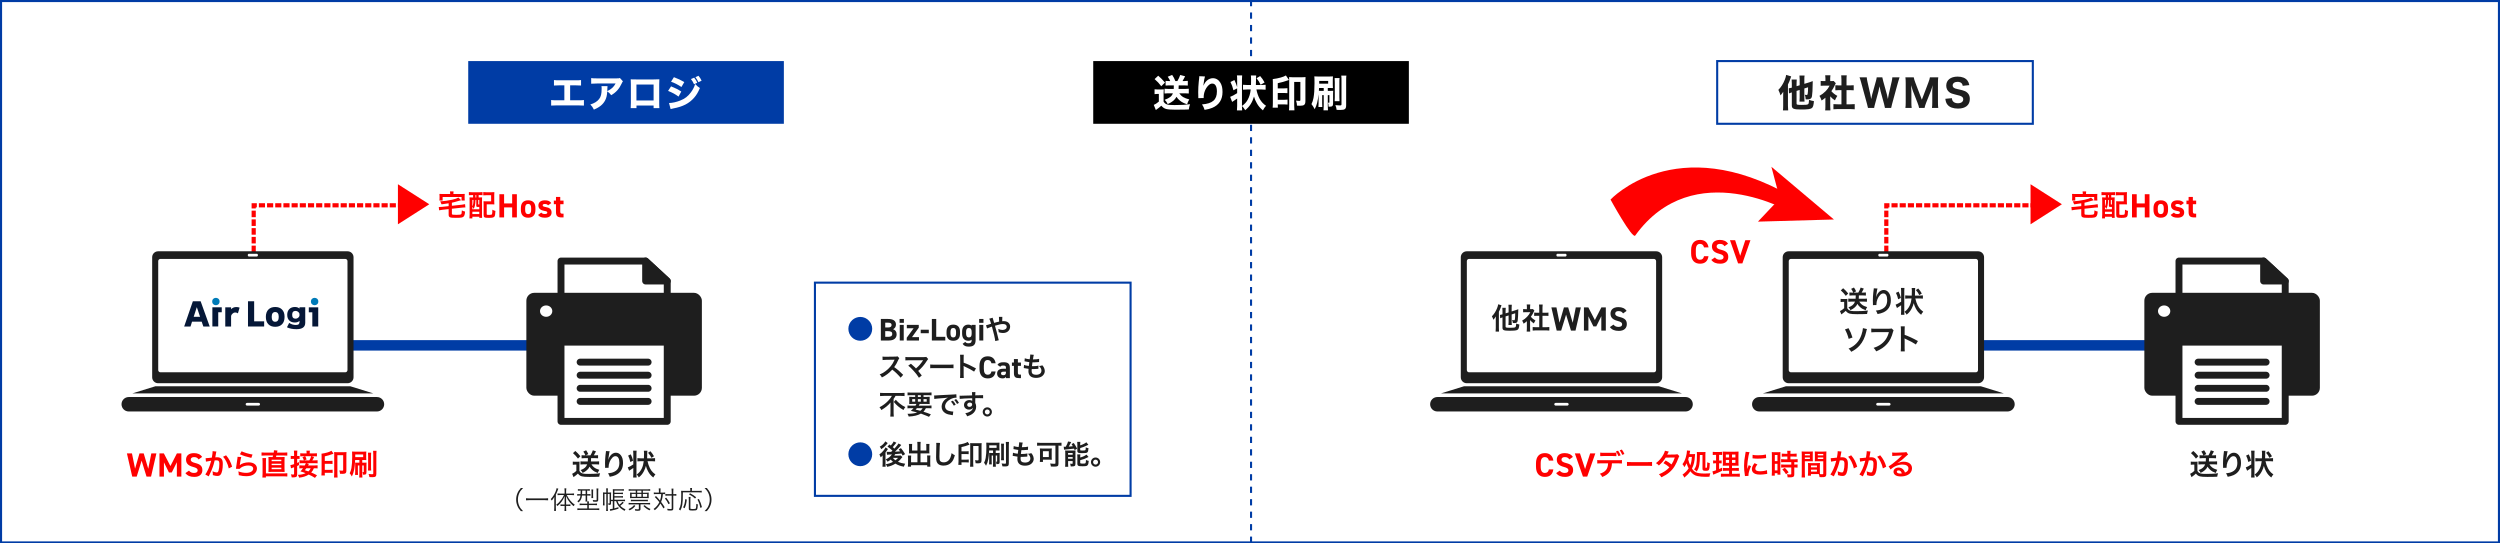<?xml version="1.0" encoding="UTF-8"?>
<svg id="_レイヤー_2" data-name="レイヤー 2" xmlns="http://www.w3.org/2000/svg" viewBox="0 0 1141.537 248.16">
  <rect x="0" y="0" width="1141.537" height="248.16" fill="#333333" stroke="none"/>
  <g id="_レイヤー_3" data-name="レイヤー 3">
    <g>
      <g id="_長方形_2301" data-name="長方形 2301">
        <g>
          <rect x=".478" y=".478" width="1140.582" height="247.205" style="fill: #fff; stroke-width: 0px;"/>
          <path d="M1140.582.955v246.251H.955V.955h1139.627M1141.537,0H0v248.16h1141.537V0h0Z" style="fill: #003ca5; stroke-width: 0px;"/>
        </g>
      </g>
      <line id="_線_2030" data-name="線 2030" x1="571.246" x2="571.246" y2="248.16" style="fill: none; stroke: #003ca5; stroke-dasharray: 0 0 2.849 2.849; stroke-width: .954px;"/>
      <g>
        <rect x="499.184" y="27.887" width="144.124" height="28.634" style="stroke-width: 0px;"/>
        <g>
          <path d="M527.189,40.772c.498.069.756.086,1.409.086h1.478c.43,0,.928-.017,1.306-.069-.052.533-.069.945-.069,1.907v3.694c.43.705.859,1.048,1.563,1.289.619.207,1.649.292,3.368.292,3.093,0,5.343-.121,7.164-.378-.343.979-.429,1.375-.584,2.388q-.618.017-1.804.051c-.447.017-3.505.052-4.347.052-1.977,0-3.454-.121-4.192-.327-.928-.275-1.306-.533-2.217-1.495-.704.653-1.34,1.168-1.958,1.581-.104.086-.361.275-.533.395l-.945-2.336c.636-.241,1.479-.791,2.32-1.512v-3.488h-.842c-.413,0-.688.018-1.117.086v-2.216ZM528.856,34.569c1.254,1.083,1.598,1.443,3.092,3.127l-1.7,1.684c-1.065-1.409-1.735-2.113-3.041-3.265l1.649-1.546ZM533.735,38.985c-.566,0-1.014.017-1.512.086v-2.148c.498.052.996.086,1.546.086h.55c-.309-.739-.55-1.151-1.116-1.976l2.027-.824c.636.928,1.03,1.684,1.46,2.8h.911c.566-.928.979-1.804,1.306-2.783l2.233.601q-.172.327-.532,1.031c-.189.395-.344.653-.636,1.151h.944c.602,0,.979-.017,1.461-.086v2.148c-.584-.069-1.083-.086-1.649-.086h-2.509c-.034,1.048-.034,1.065-.068,1.615h3.195c.602,0,1.014-.017,1.478-.086v2.182c-.636-.069-1.1-.086-1.684-.086h-2.663c1.031,1.478,2.217,2.182,4.57,2.784-.481.807-.722,1.323-.979,2.216-1.546-.499-2.371-.911-3.315-1.684-.653-.532-1.083-.997-1.547-1.718-.808,1.478-1.838,2.319-4.003,3.333-.413-.859-.739-1.34-1.392-1.976,2.268-.825,3.264-1.615,3.745-2.955h-2.251c-.584,0-1.064.035-1.563.086v-2.182c.499.052.997.086,1.563.086h2.646c.034-.567.034-.859.034-1.615h-2.251Z" style="fill: #fff; stroke-width: 0px;"/>
          <path d="M550.212,34.913c-.258.773-.412,1.632-.756,4.244.515-1.083.928-1.701,1.528-2.268.825-.773,1.821-1.186,2.835-1.186,1.427,0,2.663.756,3.471,2.147.653,1.134.928,2.354.928,4.175,0,3.453-1.58,5.91-4.639,7.199-.945.396-2.165.722-3.539.945-.361-1.117-.602-1.598-1.186-2.492,4.811-.378,6.804-2.113,6.804-5.927,0-2.302-.756-3.591-2.113-3.591-.618,0-1.151.257-1.718.807-1.409,1.375-2.217,3.385-2.217,5.55v.258l-2.457.034c.018-.12.018-.206.018-.275s0-.069-.018-.979c-.018-.619-.034-1.134-.034-1.495,0-1.46.103-3.35.24-4.587.12-1.083.189-1.77.224-2.079.034-.309.034-.326.034-.601l2.595.12Z" style="fill: #fff; stroke-width: 0px;"/>
          <path d="M567.101,48.641c0,.842.017,1.186.086,1.77h-2.389c.069-.636.104-1.168.104-2.044v-3.368c-.55.396-.997.688-1.684,1.134-.275.172-.464.309-.602.395l-.911-2.302c.705-.224,1.873-.842,3.196-1.684v-2.199l-1.701.876c-.43-1.701-.67-2.354-1.357-3.78l1.821-.894c.618,1.357.876,1.993,1.237,3.23v-3.591c0-.773-.018-1.186-.104-1.752h2.389c-.069.567-.086.911-.086,1.752v12.199c1.322-.962,1.993-1.701,2.646-2.886.722-1.323,1.151-2.784,1.357-4.639h-1.615c-.772,0-1.357.034-1.907.103v-2.25c.533.068,1.1.103,1.907.103h1.735l.034-1.941c0-1.529-.017-1.942-.103-2.423h2.439q-.034.258-.068,1.134-.018.344-.018,1.065c-.017.619-.017,1.083-.052,2.01l-.017.155h2.577c.824,0,1.392-.035,1.89-.103v2.25c-.584-.069-1.116-.103-1.873-.103h-2.336c.274,1.495.808,3.058,1.494,4.295.757,1.34,1.649,2.319,2.904,3.144-.533.567-.979,1.237-1.427,2.096-1.288-1.065-2.044-1.941-2.766-3.23-.636-1.1-.979-1.924-1.306-3.093-.791,2.715-2.027,4.656-4.021,6.254-.516-.876-.859-1.323-1.478-1.907v.223ZM575.622,38.728c-.55-1.237-.928-1.821-1.872-3.007l1.649-.997c.928,1.083,1.271,1.563,2.027,2.938l-1.805,1.065Z" style="fill: #fff; stroke-width: 0px;"/>
          <path d="M583.439,47.662c0,.688.018.979.052,1.495h-2.389c.069-.533.104-1.151.104-2.199v-9.364c0-.859,0-1.082-.052-1.478,2.543-.309,4.932-.962,6.014-1.667l1.392,2.062c-.36.12-.378.137-.722.257-1.151.43-2.801.894-4.398,1.22v2.371h2.869c.705,0,1.134-.018,1.547-.086v2.268c-.413-.068-.842-.085-1.529-.085h-2.887v3.109h2.973c.67,0,1.065-.017,1.495-.086v2.268c-.396-.051-.859-.086-1.495-.086h-2.973ZM588.663,36.563c0-.619-.018-.979-.052-1.357.43.052.91.069,1.615.069h4.312c.652,0,1.116-.017,1.598-.069-.052.533-.068.842-.068,1.598v9.226c0,1.083-.172,1.564-.653,1.907-.326.224-.945.344-1.735.344-.584,0-.945-.017-1.46-.034-.018-.825-.121-1.392-.43-2.302.67.085,1.014.12,1.408.12.464,0,.567-.086.567-.464v-8.196h-2.817v10.739c0,.962.034,1.718.103,2.233h-2.491c.068-.499.104-1.271.104-2.285v-11.529Z" style="fill: #fff; stroke-width: 0px;"/>
          <path d="M603.729,43.452v3.763c0,.808.018,1.203.052,1.649h-1.77c.052-.567.068-1.151.068-1.77v-4.055c-.344,3.161-.808,4.982-1.77,6.821-.532-.997-.859-1.546-1.478-2.319.464-.945.722-1.684.928-2.818.31-1.684.464-3.849.464-6.684,0-1.821-.018-2.542-.086-3.161.688.051,1.048.069,1.993.069h4.604c.79,0,1.289-.018,1.907-.069-.052.447-.068.825-.068,1.546v2.25c0,.756.017,1.117.068,1.546-.464-.034-.945-.051-1.529-.051h-.824v1.323h1.271c.532,0,.876-.017,1.202-.052-.034.361-.052.619-.052,1.34v4.33c0,1.306-.326,1.615-1.735,1.615-.068,0-.188,0-.326-.017-.018-.962-.068-1.254-.31-1.838.207.034.31.051.43.051.206,0,.258-.051.258-.24v-3.23h-.738v4.897c0,.962.017,1.478.086,2.027h-2.045c.068-.602.103-1.186.103-2.01v-4.914h-.704ZM604.434,40.6c0-.086,0-.206-.017-.429h-2.113c-.034.395-.069.825-.086,1.289.274.017.636.034,1.082.034h1.134v-.894ZM602.372,38.212h4.09v-1.254h-4.09v1.254ZM611.667,35.635c-.068.447-.086.911-.086,1.752v7.044c0,.962.018,1.375.069,1.787h-2.233c.051-.464.068-.894.068-1.787v-6.993c0-.842-.018-1.289-.086-1.804h2.268ZM614.777,34.518c-.068.498-.104,1.014-.104,2.079v11.408c0,1.77-.515,2.199-2.697,2.199-.258,0-.344,0-1.649-.034-.103-.859-.24-1.375-.584-2.165.67.086,1.409.138,2.045.138.601,0,.756-.104.756-.516v-10.979c0-.997-.018-1.529-.104-2.13h2.337Z" style="fill: #fff; stroke-width: 0px;"/>
        </g>
      </g>
      <g>
        <rect x="784.091" y="27.887" width="144.124" height="28.634" style="fill: #fff; stroke: #003ca5; stroke-width: .954px;"/>
        <g>
          <path d="M814.22,43.693c0-.137.018-.756.034-1.804-.36.584-.772,1.134-1.254,1.667-.258-.911-.481-1.495-.979-2.526,1.168-1.134,2.183-2.715,2.921-4.57.344-.859.567-1.632.636-2.268l2.303.688c-.172.515-.224.653-.344.979-.396,1.151-.602,1.684-1.134,2.714v9.742c0,.756.034,1.46.103,2.096h-2.388c.068-.618.103-1.168.103-2.096v-4.622ZM820.337,41.511v5.808c0,.292.085.378.378.464.412.086.858.12,2.01.12,1.855,0,2.525-.069,2.853-.327.309-.223.395-.567.464-1.993.858.326,1.288.429,2.233.601-.172,1.924-.412,2.749-.945,3.162-.652.481-1.907.653-5.017.653-3.316,0-4.141-.361-4.141-1.804v-6.014c-.825.258-.911.292-1.289.464l-.103-2.32c.395-.051.55-.086,1.392-.292v-1.855c0-.876-.018-1.306-.086-1.855h2.336c-.068.515-.085.91-.085,1.77v1.271l1.426-.43v-2.646c0-.722-.034-1.168-.104-1.787h2.337c-.086.567-.104.997-.104,1.718v2.062l2.423-.739c.704-.224,1.065-.344,1.409-.516-.018.413-.018.464-.018,1.014-.017,2.56-.154,5.051-.326,5.928-.206,1.048-.79,1.426-2.233,1.426-.12,0-.292,0-.636-.035-.069-.911-.138-1.271-.43-2.096.36.069.653.103.876.103.275,0,.361-.103.447-.481.137-.653.188-1.478.188-3.024l-1.701.533v4.261c0,.721.018,1.151.086,1.752h-2.302c.068-.55.086-.962.086-1.821v-3.522l-1.426.447Z" style="fill: #1e1e1e; stroke-width: 0px;"/>
          <path d="M835.713,48.624c0,.842.017,1.289.086,1.787h-2.405c.068-.533.103-.979.103-1.838v-3.952c-.602.533-.928.756-1.735,1.271-.326-.962-.584-1.512-.979-2.113,1.117-.619,1.925-1.237,2.835-2.148.791-.79,1.271-1.478,1.805-2.525h-2.595c-.653,0-1.048.017-1.478.069v-2.216c.412.051.738.068,1.34.068h.825v-1.357c0-.446-.035-.893-.104-1.306h2.389c-.069.378-.104.773-.104,1.323v1.34h.602c.532,0,.756-.017.996-.051l.963,1.031c-.172.292-.241.447-.396.773-.498,1.134-.962,1.942-1.633,2.852.791.911,1.581,1.512,2.732,2.148-.481.722-.79,1.289-1.1,2.044-.911-.584-1.426-1.014-2.147-1.838v4.639ZM843.152,47.628h1.718c.894,0,1.426-.017,2.027-.086v2.354c-.636-.069-1.374-.103-2.01-.103h-5.756c-.67,0-1.323.034-1.959.103v-2.354c.636.069,1.151.086,1.993.086h1.667v-6.478h-1.1c-.567,0-1.117.035-1.685.086v-2.319c.481.051.979.086,1.685.086h1.1v-2.698c0-.773-.035-1.22-.104-1.907h2.525c-.086.67-.103,1.1-.103,1.907v2.698h1.58c.791,0,1.221-.017,1.701-.086v2.319c-.584-.051-1.1-.086-1.701-.086h-1.58v6.478Z" style="fill: #1e1e1e; stroke-width: 0px;"/>
          <path d="M860.694,49.277c-.069-.464-.224-1.203-.396-1.787l-1.581-5.755c-.172-.602-.343-1.478-.498-2.32-.12.773-.292,1.563-.498,2.32l-1.563,5.773c-.224.773-.344,1.323-.396,1.77h-2.817c-.086-.464-.12-.584-.446-1.821l-2.75-10.068c-.274-.979-.464-1.598-.67-2.079h3.316c.034.653.104,1.117.274,1.873l1.357,5.979c.104.464.31,1.512.396,2.062.292-1.46.36-1.735.446-2.079l1.685-6.065c.206-.722.326-1.306.378-1.77h2.56c.069.446.206,1.014.396,1.718l1.684,6.048c.12.43.274,1.151.464,2.148.206-1.323.275-1.684.396-2.165l1.357-5.893c.154-.653.257-1.357.274-1.855h3.299c-.188.498-.412,1.168-.652,2.079l-2.749,10.068c-.224.842-.379,1.478-.43,1.821h-2.835Z" style="fill: #1e1e1e; stroke-width: 0px;"/>
          <path d="M876.275,49.277c-.086-.584-.326-1.392-.738-2.422l-2.097-5.344c-.206-.533-.446-1.323-.808-2.611.104,1.667.138,2.354.138,2.783v5c0,1.203.034,1.907.138,2.594h-2.869c.103-.722.138-1.426.138-2.594v-8.763c0-1.083-.035-1.89-.138-2.611h3.814c.103.635.309,1.357.636,2.216l3.058,8.006,3.041-8.006c.344-.876.533-1.563.636-2.216h3.814c-.103.824-.138,1.46-.138,2.611v8.763c0,1.289.035,1.941.138,2.594h-2.869c.104-.773.138-1.392.138-2.594v-5.052c0-.412.034-1.1.137-2.731q-.085.326-.274,1.082c-.086.292-.378,1.22-.481,1.478l-2.164,5.412c-.344.893-.653,1.855-.739,2.405h-2.509Z" style="fill: #1e1e1e; stroke-width: 0px;"/>
          <path d="M891.257,44.827c.069.705.172,1.031.464,1.392.464.601,1.271.928,2.285.928,1.495,0,2.44-.688,2.44-1.787,0-.533-.224-.962-.671-1.237-.532-.344-1.064-.516-2.938-.945-1.461-.343-2.027-.567-2.681-1.031-.962-.722-1.478-1.77-1.478-3.041,0-2.526,2.011-4.124,5.188-4.124,2.045,0,3.592.619,4.484,1.787.43.584.653,1.083.877,2.096l-3.024.327c-.086-.533-.206-.791-.446-1.1-.396-.464-1.083-.722-1.907-.722-1.34,0-2.233.653-2.233,1.632,0,.464.206.842.584,1.117.378.241.722.361,1.615.567,1.872.395,2.697.619,3.385.928.704.31,1.34.842,1.735,1.495.344.567.515,1.254.515,2.079,0,2.801-1.958,4.398-5.395,4.398-2.217,0-3.883-.618-4.794-1.77-.566-.705-.808-1.357-.996-2.697l2.989-.292Z" style="fill: #1e1e1e; stroke-width: 0px;"/>
        </g>
      </g>
      <g>
        <rect x="213.8" y="27.887" width="144.124" height="28.634" style="fill: #003ca5; stroke-width: 0px;"/>
        <g>
          <path d="M260.336,45.789h3.729c1.529,0,1.855-.017,2.56-.12v2.542c-.652-.051-1.392-.086-2.509-.086h-9.965c-1.116,0-1.581.018-2.491.086v-2.542c.773.103,1.254.12,2.525.12h3.505v-6.821h-2.268c-1.134,0-1.684.018-2.474.086v-2.508c.824.103,1.288.12,2.525.12h7.285c1.322,0,1.838-.017,2.56-.12v2.508q-.55-.068-2.509-.086h-2.474v6.821Z" style="fill: #fff; stroke-width: 0px;"/>
          <path d="M284.44,37.147c-.223.275-.292.361-.498.842-1.168,2.542-2.611,4.175-4.862,5.481-.636-.842-.996-1.186-1.804-1.753-.104,1.89-.378,3.024-.997,4.192-.979,1.804-2.457,3.024-5.103,4.158-.55-1.134-.808-1.495-1.633-2.354,1.891-.584,3.11-1.34,4.004-2.474.859-1.083,1.168-2.371,1.168-4.759,0-.636-.017-.773-.086-1.151h2.767c-.052.327-.052.43-.086,1.46,0,.086,0,.31-.018.808,1.855-.876,2.921-1.838,3.798-3.471h-8.505c-1.031,0-1.873.035-2.646.103v-2.577c.859.121,1.306.138,2.681.138h8.865c.979,0,1.151-.017,1.581-.172l1.374,1.529Z" style="fill: #fff; stroke-width: 0px;"/>
          <path d="M290.625,48.194v1.186h-2.646c.051-.67.086-1.392.086-2.422v-8.488c0-1.22,0-1.426-.069-2.268.705.069.979.069,2.475.069h8.023c1.443,0,1.873-.017,2.577-.069-.052.602-.068,1.357-.068,2.354v8.299c0,1.237.017,1.907.086,2.508h-2.646v-1.168h-7.817ZM298.442,38.59h-7.834v7.285h7.834v-7.285Z" style="fill: #fff; stroke-width: 0px;"/>
          <path d="M306.414,39.432c1.89.739,3.161,1.392,4.673,2.371l-1.254,2.303c-1.409-1.048-2.938-1.873-4.776-2.595l1.357-2.079ZM305.486,47.044c1.546-.035,3.316-.43,5.12-1.134,2.113-.825,3.539-1.924,4.879-3.746.911-1.237,1.427-2.25,1.959-3.797.962,1.014,1.271,1.271,2.147,1.838-.893,2.044-1.58,3.196-2.628,4.398-2.285,2.629-5.138,4.089-9.536,4.914-.532.103-.859.189-1.22.292l-.722-2.766ZM307.72,35.24c1.855.687,3.282,1.375,4.742,2.233l-1.306,2.251c-1.701-1.117-3.145-1.856-4.742-2.406l1.306-2.079ZM316.964,35.463c.652.808.996,1.357,1.426,2.319l-1.478.705c-.412-.945-.722-1.46-1.409-2.388l1.461-.636ZM318.939,34.604c.584.687,1.082,1.46,1.426,2.233l-1.443.705c-.378-.808-.722-1.392-1.392-2.319l1.409-.619Z" style="fill: #fff; stroke-width: 0px;"/>
        </g>
      </g>
      <g>
        <g>
          <path d="M769.656,181.29c1.824,0,3.3,1.476,3.3,3.298,0,1.824-1.476,3.3-3.3,3.3h-113.333c-1.824,0-3.3-1.476-3.3-3.3,0-1.822,1.477-3.298,3.3-3.298h113.333Z" style="fill: #1e1e1e; stroke-width: 0px;"/>
          <g>
            <path d="M669.731,114.741h86.517c1.499,0,2.716,1.217,2.716,2.716v54.811c0,1.499-1.217,2.716-2.716,2.716h-86.515c-1.499,0-2.716-1.217-2.716-2.716v-54.812c0-1.498,1.216-2.714,2.714-2.714Z" style="fill: #1e1e1e; stroke-width: 0px;"/>
            <path d="M670.79,118.223h84.399c.557,0,1.009.452,1.009,1.009v49.757c0,.556-.452,1.008-1.008,1.008h-84.398c-.557,0-1.01-.453-1.01-1.01v-49.756c0-.556.452-1.008,1.008-1.008Z" style="fill: #fff; stroke-width: 0px;"/>
          </g>
          <polygon points="757.522 176.381 668.458 176.381 657.986 179.625 767.994 179.625 757.522 176.381" style="fill: #1e1e1e; stroke-width: 0px;"/>
          <path d="M714.835,115.881c.262,0,.475.279.475.623,0,.344-.213.623-.475.623h-3.69c-.263,0-.475-.279-.475-.623,0-.344.213-.623.475-.623h3.69Z" style="fill: #fff; stroke-width: 0px;"/>
          <path d="M715.603,183.965c.372,0,.673.278.673.623,0,.344-.301.623-.673.623h-5.226c-.371,0-.673-.28-.673-.623,0-.345.302-.623.673-.623h5.226Z" style="fill: #fff; stroke-width: 0px;"/>
        </g>
        <g>
          <path d="M707.236,210.326c-.2-.997-.784-1.61-1.829-1.61-1.244,0-1.905.843-1.905,2.867v1.502c0,1.963.661,2.867,1.905,2.867,1.076,0,1.599-.537,1.829-1.61h2.044c-.354,2.378-1.69,3.423-3.873,3.423-2.381,0-4.055-1.444-4.055-4.681v-1.502c0-3.267,1.674-4.681,4.055-4.681,2.105,0,3.534,1.106,3.888,3.423h-2.059Z" style="fill: red; stroke-width: 0px;"/>
          <path d="M716.59,209.789c-.461-.721-1.016-1.073-2.093-1.073-.97,0-1.493.445-1.493,1.165,0,.828.678,1.196,2.094,1.549,2.214.552,3.212,1.38,3.212,3.25,0,1.734-1.167,3.086-3.658,3.086-1.862,0-3.151-.507-4.089-1.736l1.644-1.135c.568.705,1.214,1.058,2.307,1.058,1.231,0,1.646-.537,1.646-1.181,0-.736-.446-1.15-2.17-1.594-2.091-.552-3.135-1.549-3.135-3.297,0-1.672,1.105-2.979,3.627-2.979,1.693,0,2.968.569,3.721,1.736l-1.612,1.15Z" style="fill: red; stroke-width: 0px;"/>
          <path d="M721.448,207.037l2.32,7.125,2.32-7.125h2.351l-3.688,10.595h-1.952l-3.703-10.595h2.352Z" style="fill: red; stroke-width: 0px;"/>
          <path d="M736.036,211.566c-.146,3.3-1.403,5.064-4.423,6.227-.32-.668-.548-.962-1.096-1.483,2.619-.829,3.661-2.151,3.755-4.744h-3.247c-1.042,0-1.243.013-1.697.067v-1.59c.468.08.735.094,1.724.094h7.817c.988,0,1.256-.014,1.724-.094v1.59c-.454-.054-.654-.067-1.697-.067h-2.859ZM738.054,208.292c-.414-.053-.601-.067-1.697-.067h-3.981c-1.096,0-1.27.014-1.697.067v-1.63c.454.08.722.093,1.724.093h3.929c1.016,0,1.283-.013,1.724-.093v1.63ZM738.829,205.794c.508.695.815,1.229,1.189,2.111l-1.003.374c-.374-.896-.681-1.443-1.176-2.138l.989-.347ZM740.74,207.691c-.308-.762-.695-1.443-1.149-2.071l.962-.348c.534.709.855,1.243,1.176,2.031l-.988.388Z" style="fill: red; stroke-width: 0px;"/>
          <path d="M742.904,210.911c.588.08.842.094,2.164.094h7.122c1.323,0,1.577-.014,2.165-.094v1.857c-.534-.067-.682-.067-2.178-.067h-7.096c-1.497,0-1.644,0-2.178.067v-1.857Z" style="fill: red; stroke-width: 0px;"/>
          <path d="M766.81,208.265c-.174.228-.2.281-.414.896-.428,1.216-1.163,2.779-1.711,3.675-1.362,2.218-3.247,3.795-6.093,5.104-.428-.722-.602-.949-1.109-1.376,1.136-.468,1.804-.802,2.605-1.336.949-.614,1.51-1.096,2.191-1.857-.936-.802-1.737-1.363-2.739-1.911l1.016-1.189c1.122.628,1.684,1.002,2.686,1.791.629-.962,1.083-1.897,1.497-3.154l-4.156.04c-.828,1.376-1.776,2.459-3.126,3.595-.441-.495-.642-.668-1.337-1.069,1.47-1.096,2.539-2.312,3.354-3.808.388-.708.654-1.363.774-1.857l1.737.388q-.146.24-.4.748c-.16.361-.254.521-.321.642q.214-.027,3.475-.054c.548-.013.828-.04,1.176-.16l.896.895Z" style="fill: red; stroke-width: 0px;"/>
          <path d="M772.917,207.37c.508,0,.774-.013,1.082-.054q-.026.294-.067.775c-.16,2.686-.494,4.129-1.362,5.866.602.895,1.082,1.35,1.79,1.684.842.401,2.179.588,4.089.588.629,0,1.403-.027,2.526-.107-.254.615-.335.922-.415,1.55-.454.027-1.296.054-1.736.054-1.217,0-2.659-.12-3.635-.321-1.337-.254-2.405-.962-3.354-2.218-.828,1.163-1.55,1.924-2.739,2.9-.24-.602-.468-.989-.842-1.35,1.323-.989,2.085-1.777,2.807-2.873-.468-.949-.602-1.283-.923-2.312-.334.708-.561,1.069-1.056,1.764-.267-.655-.427-.922-.854-1.376.708-.895,1.176-1.871,1.563-3.193.28-.976.494-2.218.494-2.846,0-.081,0-.107-.014-.201l1.483.134c-.054.214-.094.401-.146.748-.04.268-.067.415-.134.789h1.443ZM771.192,208.64c-.106.414-.187.668-.334,1.123.428,1.55.521,1.831.922,2.726.441-1.109.629-2.044.762-3.848h-1.35ZM776.19,207.771c-.014,2.205-.08,3.381-.28,4.557-.228,1.27-.521,2.031-1.189,2.993-.388-.428-.628-.642-1.189-.976,1.082-1.336,1.323-2.565,1.323-6.922,0-.481-.014-.761-.054-1.042.254.04.494.053,1.002.053h1.751c.588,0,.962-.013,1.202-.053-.04.281-.054.655-.054,1.216v5.799c0,.187.054.227.321.227.307,0,.36-.053.428-.467.066-.388.093-.936.12-2.085.414.214.734.334,1.149.401-.054,1.684-.161,2.512-.361,2.953-.2.415-.574.562-1.443.562-1.229,0-1.536-.201-1.536-.989v-6.227h-1.189Z" style="fill: red; stroke-width: 0px;"/>
          <path d="M783.072,207.691c-.428,0-.668.013-1.002.067v-1.443c.32.053.668.08,1.216.08h1.883c.534,0,.855-.013,1.19-.08v1.43c-.335-.04-.616-.053-.99-.053h-.401v2.605h.308c.348,0,.549-.013.843-.067v1.363c-.268-.04-.535-.054-.843-.054h-.308v2.632c.562-.24.723-.307,1.311-.601l.04,1.417c-1.163.575-1.685.802-3.754,1.644-.067.027-.134.053-.268.107l-.36-1.51c.454-.093.734-.187,1.644-.508v-3.18h-.441c-.388,0-.602.014-.908.067v-1.376c.32.054.521.067.936.067h.414v-2.605h-.508ZM789.526,214.959h-1.485c-.761,0-1.041.014-1.388.054v-1.361c.334.053.601.067,1.375.067h1.498v-1.098h-1.271c-.895,0-1.201.014-1.602.04q.026-.307.054-1.656v-3.021c0-.909-.014-1.349-.067-1.79.508.054.935.067,1.803.067h3.689c.988,0,1.389-.013,1.722-.067-.04.387-.053,1.015-.053,1.83v2.847c0,.936.013,1.403.053,1.79-.44-.04-.653-.04-1.454-.04h-1.539v1.098h1.712c.734,0,1.028-.014,1.415-.067v1.375c-.387-.053-.721-.067-1.401-.067h-1.726v1.378h2.152c.708,0,1.055-.013,1.416-.067v1.428c-.428-.053-.788-.066-1.509-.066h-5.626c-.708,0-1.056.013-1.51.066v-1.428c.36.054.655.067,1.35.067h2.393v-1.378ZM788.041,207.556v1.338h1.485v-1.338h-1.485ZM788.041,210.015v1.351h1.485v-1.351h-1.485ZM790.86,208.894h1.552v-1.338h-1.552v1.338ZM790.86,211.366h1.552v-1.351h-1.552v1.351Z" style="fill: red; stroke-width: 0px;"/>
          <path d="M796.769,217.378c-.014-.24-.027-.32-.067-.628-.254-1.617-.347-2.646-.347-3.995,0-1.724.16-3.247.548-5.225.146-.748.173-.882.2-1.243l1.764.187c-.32.789-.628,2.285-.842,3.996-.134,1.002-.188,1.791-.2,2.953,0,.294-.014.401-.027.735.147-.468.174-.561.695-1.764l1.068.481c-.734,1.55-1.188,3.1-1.188,4.049,0,.08,0,.187.013.361l-1.616.093ZM802.461,212.101c-.668.775-.949,1.35-.949,1.924,0,.762.735,1.163,2.125,1.163,1.176,0,2.338-.187,3.18-.508l.134,1.697c-.187.013-.24.027-.548.08-1.068.174-1.884.254-2.766.254-1.657,0-2.727-.374-3.314-1.163-.254-.334-.4-.829-.4-1.31,0-.869.4-1.764,1.229-2.752l1.31.615ZM800.256,207.677c.602.161,1.31.214,2.472.214,1.483,0,2.753-.12,3.635-.361l.08,1.617c-.106.013-.307.04-.948.12-.855.107-1.871.16-2.859.16-.976,0-.989,0-2.405-.147l.026-1.604Z" style="fill: red; stroke-width: 0px;"/>
          <path d="M809.074,207.798c0-.602-.014-.949-.054-1.35.294.026.548.04,1.176.04h1.617c.601,0,.842-.014,1.162-.04-.04.307-.04.548-.04,1.323v7.644c0,.708.014,1.002.04,1.336h-1.363v-.668h-1.216v1.123h-1.402c.053-.415.08-.882.08-1.59v-7.817ZM810.41,210.55h1.202v-2.792h-1.202v2.792ZM810.41,214.786h1.202v-3.006h-1.202v3.006ZM815.007,208.466q-1.109.027-1.43.067v-1.417c.374.053.802.08,1.39.08h1.176v-.361c0-.374-.026-.668-.08-1.002h1.537c-.041.307-.067.588-.067,1.002v.361h1.457c.574,0,1.015-.027,1.39-.08v1.417c-.375-.054-.775-.067-1.377-.067h-1.47v1.27h1.844c.642,0,1.123-.027,1.457-.08v1.416c-.361-.053-.722-.066-1.31-.066h-.228v1.136h.174c.642,0,1.002-.014,1.323-.067v1.457c-.388-.067-.722-.08-1.323-.08h-.174v3.02c0,.775-.134,1.096-.534,1.283-.334.147-.802.213-1.47.213q-.12,0-1.042-.013c-.027-.575-.121-.976-.321-1.403.334.053,1.029.107,1.497.107.414,0,.494-.067.494-.361v-2.846h-3.193c-.495,0-1.003.026-1.43.08v-1.457c.347.053.761.067,1.456.067h3.167v-1.136h-3.167c-.562,0-1.056.026-1.47.066v-1.416c.334.053.842.08,1.483.08h1.376v-1.27h-1.136ZM815.528,216.55c-.535-.896-1.043-1.537-1.711-2.191l1.136-.749c.655.588,1.189,1.203,1.751,2.044l-1.176.896Z" style="fill: red; stroke-width: 0px;"/>
          <path d="M824.12,216.377c0,.802.026,1.283.08,1.644h-1.563c.054-.401.08-.829.08-1.657v-8.726c0-.695-.013-1.069-.053-1.497.374.04.721.054,1.376.054h2.365c.694,0,1.002-.014,1.363-.054-.027.428-.04.722-.04,1.243v2.044c0,.615.013.922.04,1.216-.348-.027-.762-.04-1.229-.04h-2.419v5.772ZM824.12,207.945h2.299v-.668h-2.299v.668ZM824.12,209.575h2.299v-.681h-2.299v.681ZM830.976,215.321c0,.508.013.815.04,1.163.294.027.774.067,1.016.067.374,0,.494-.094.494-.361v-5.585h-2.633c-.468,0-.896.013-1.229.04.027-.388.04-.642.04-1.216v-2.044c0-.454-.013-.828-.04-1.243.361.04.682.054,1.363.054h2.565c.668,0,1.002-.014,1.377-.054-.04.481-.054.815-.054,1.483v8.752c0,.802-.16,1.149-.642,1.35-.28.12-.682.16-1.51.16-.188,0-.24,0-.922-.04-.08-.601-.147-.842-.348-1.376-.388-.013-.642-.013-.748-.013h-2.833v.749h-1.417c.054-.321.094-.855.094-1.336v-3.26c0-.468-.013-.842-.04-1.203.388.04.695.053,1.243.053h2.979c.562,0,.855-.013,1.243-.053-.027.347-.04.681-.04,1.203v2.712ZM826.913,213.383h2.726v-.802h-2.726v.802ZM826.913,215.334h2.726v-.869h-2.726v.869ZM830.026,207.945h2.499v-.668h-2.499v.668ZM830.026,209.575h2.499v-.681h-2.499v.681Z" style="fill: red; stroke-width: 0px;"/>
          <path d="M840.851,206.181c-.04.121-.08.268-.107.415-.026.173-.04.24-.08.454q-.04.281-.227,1.283c-.054.294-.054.321-.094.495.388-.027.574-.04.828-.04.882,0,1.537.24,1.978.708.455.508.628,1.149.628,2.365,0,2.298-.387,4.129-1.028,4.864-.374.441-.775.602-1.483.602-.614,0-1.162-.107-2.058-.388.013-.267.026-.454.026-.588,0-.347-.026-.615-.134-1.136.722.321,1.483.521,1.951.521.388,0,.602-.254.802-.909.214-.695.348-1.911.348-3.046,0-1.229-.308-1.59-1.363-1.59-.268,0-.468.014-.774.04-.401,1.63-.521,2.031-.815,2.9-.468,1.336-.829,2.191-1.604,3.755q-.067.133-.2.401c-.04.08-.04.093-.107.227l-1.55-.855c.4-.535.936-1.497,1.39-2.512.574-1.31.762-1.871,1.296-3.782-.682.08-1.951.307-2.392.428l-.16-1.577c.494,0,2.111-.161,2.846-.268.241-1.443.348-2.258.348-2.699v-.254l1.737.187ZM845.273,207.891c1.336,1.563,2.178,3.154,2.753,5.211l-1.523.775c-.254-1.149-.562-2.031-1.069-3.033-.48-.989-.908-1.604-1.536-2.285l1.376-.668Z" style="fill: red; stroke-width: 0px;"/>
          <path d="M854.106,206.181c-.04.121-.08.268-.107.415-.026.173-.04.24-.08.454q-.04.281-.227,1.283c-.054.294-.054.321-.094.495.388-.027.574-.04.828-.04.882,0,1.537.24,1.978.708.455.508.628,1.149.628,2.365,0,2.298-.387,4.129-1.028,4.864-.374.441-.775.602-1.483.602-.614,0-1.162-.107-2.058-.388.013-.267.026-.454.026-.588,0-.347-.026-.615-.134-1.136.722.321,1.483.521,1.951.521.388,0,.602-.254.802-.909.214-.695.348-1.911.348-3.046,0-1.229-.308-1.59-1.363-1.59-.268,0-.468.014-.774.04-.401,1.63-.521,2.031-.815,2.9-.468,1.336-.829,2.191-1.604,3.755q-.067.133-.2.401c-.04.08-.04.093-.107.227l-1.55-.855c.4-.535.936-1.497,1.39-2.512.574-1.31.762-1.871,1.296-3.782-.682.08-1.951.307-2.392.428l-.16-1.577c.494,0,2.111-.161,2.846-.268.241-1.443.348-2.258.348-2.699v-.254l1.737.187ZM858.529,207.891c1.336,1.563,2.178,3.154,2.753,5.211l-1.523.775c-.254-1.149-.562-2.031-1.069-3.033-.48-.989-.908-1.604-1.536-2.285l1.376-.668Z" style="fill: red; stroke-width: 0px;"/>
          <path d="M866.493,211.446c1.216-.481,1.804-.615,2.806-.615,2.285,0,3.755,1.176,3.755,3.006,0,1.27-.628,2.285-1.817,2.953-.868.495-2.004.762-3.233.762-1.123,0-2.058-.214-2.593-.615-.508-.374-.802-.935-.802-1.537,0-1.109.962-1.911,2.299-1.911.936,0,1.75.387,2.312,1.096.268.334.414.628.614,1.203,1.109-.415,1.591-.989,1.591-1.938,0-1.042-1.029-1.724-2.646-1.724-1.95,0-3.901.789-5.505,2.245l-.909-1.443c.468-.227,1.003-.588,1.885-1.256,1.242-.949,2.979-2.445,3.995-3.474.026-.027.16-.161.24-.241l-.013-.013c-.508.067-1.363.12-3.782.227-.294.013-.388.027-.641.067l-.067-1.604c.454.053.842.08,1.577.08,1.136,0,2.766-.067,4.062-.16.468-.04.615-.067.829-.174l.828,1.176c-.227.12-.32.201-.694.548-.669.615-1.644,1.483-2.099,1.871-.24.201-1.202.922-1.47,1.096q-.334.228-.548.348l.027.027ZM866.894,214.773c-.481,0-.788.241-.788.615,0,.534.601.842,1.59.842.254,0,.32,0,.695-.054-.241-.922-.749-1.403-1.497-1.403Z" style="fill: red; stroke-width: 0px;"/>
        </g>
        <g>
          <path d="M735.39,91.133s29.686-32.027,82.784-1.38c.866.656.098,7.431.098,7.431,0,0-44.945-26.657-71.612,10.38-1.311,1.732-11.27-16.43-11.27-16.43Z" style="fill: red; stroke-width: 0px;"/>
          <polygon points="837.39 100.224 808.847 76.155 812.677 90.644 802.699 101.201 837.39 100.224" style="fill: red; stroke-width: 0px;"/>
        </g>
        <g>
          <path d="M682.995,145.938q0-.321.04-1.47c-.32.548-.654,1.002-1.122,1.537-.188-.561-.348-.922-.695-1.577.989-.976,1.777-2.231,2.365-3.688.268-.668.454-1.323.521-1.804l1.51.454c-.106.307-.134.388-.268.762-.307.895-.494,1.35-.935,2.205v7.443c0,.628.026,1.109.066,1.617h-1.563c.054-.481.08-.909.08-1.63v-3.848ZM687.472,144.468v4.677c0,.268.066.348.36.415.335.08.735.107,1.685.107,1.51,0,2.084-.054,2.378-.254.147-.094.268-.321.321-.615.04-.254.053-.414.093-1.056.588.241.829.307,1.457.428-.16,1.523-.334,2.044-.749,2.365-.507.36-1.402.481-3.835.481-2.498,0-3.126-.268-3.126-1.336v-4.744c-.121.04-.214.067-.268.08-.388.134-.521.187-.775.308l-.12-1.523c.321-.04.708-.134,1.163-.267v-1.577c0-.628-.014-.989-.081-1.416h1.577c-.066.387-.08.735-.08,1.363v1.189l1.376-.441v-2.178c0-.535-.026-.882-.08-1.336h1.55c-.053.414-.08.749-.08,1.296v1.777l1.951-.628c.521-.16.828-.281,1.082-.401-.013.281-.013.388-.013.722-.027,1.604-.12,3.447-.228,4.316-.134,1.002-.468,1.296-1.496,1.296-.254,0-.401-.014-.735-.04-.066-.521-.146-.829-.374-1.363.348.067.694.121.908.121.294,0,.348-.094.428-.722.067-.521.107-1.403.107-2.472l-1.631.535v3.474c0,.548.014.882.08,1.336h-1.55c.067-.415.08-.762.08-1.376v-2.98l-1.376.441Z" style="fill: #1e1e1e; stroke-width: 0px;"/>
          <path d="M698.656,150.04c0,.628.014.962.066,1.363h-1.616c.066-.401.08-.761.08-1.39v-3.354c-.521.481-.802.695-1.483,1.136-.16-.507-.401-.989-.682-1.39.936-.534,1.577-1.042,2.299-1.804.628-.655,1.016-1.203,1.456-2.058h-2.178c-.481,0-.762.013-1.123.053v-1.483c.334.04.615.054,1.056.054h.668v-1.123c0-.348-.026-.708-.08-1.016h1.617c-.054.308-.08.602-.08,1.042v1.096h.548c.414,0,.602-.014.775-.04l.641.695c-.12.2-.2.334-.294.561-.44.962-.694,1.403-1.336,2.285.628.708,1.243,1.189,2.125,1.697-.321.428-.521.802-.735,1.31-.694-.454-1.149-.842-1.724-1.51v3.875ZM704.322,149.412h1.604c.668,0,1.108-.027,1.522-.08v1.617c-.467-.067-.988-.094-1.522-.094h-4.57c-.534,0-1.042.027-1.51.094v-1.617c.428.053.896.08,1.536.08h1.457v-5.225h-1.002c-.455,0-.883.026-1.31.066v-1.51c.387.053.734.067,1.31.067h1.002v-2.352c0-.548-.027-.868-.094-1.39h1.67c-.08.535-.093.815-.093,1.39v2.352h1.416c.602,0,.936-.014,1.31-.067v1.51c-.428-.04-.842-.066-1.31-.066h-1.416v5.225Z" style="fill: #1e1e1e; stroke-width: 0px;"/>
          <path d="M712.855,150.961h-2.044l-2.428-10.595h2.305l1.414,6.971,2.014-6.971h1.936l2.075,7.017,1.397-7.017h2.321l-2.443,10.595h-2.06l-2.243-7.294-2.244,7.294Z" style="fill: #1e1e1e; stroke-width: 0px;"/>
          <path d="M728.246,146.135l2.955-5.769h2.04v10.595h-2.056v-6.575l-2.309,4.664h-1.309l-2.277-4.618v6.529h-2.043v-10.595h2.012l2.986,5.769Z" style="fill: #1e1e1e; stroke-width: 0px;"/>
          <path d="M741.115,143.119c-.461-.721-1.016-1.073-2.093-1.073-.97,0-1.493.445-1.493,1.165,0,.828.678,1.196,2.094,1.549,2.214.552,3.212,1.38,3.212,3.25,0,1.734-1.167,3.086-3.658,3.086-1.862,0-3.151-.507-4.089-1.736l1.644-1.135c.568.705,1.214,1.058,2.307,1.058,1.231,0,1.646-.537,1.646-1.181,0-.736-.446-1.15-2.17-1.594-2.091-.552-3.135-1.549-3.135-3.297,0-1.672,1.105-2.979,3.627-2.979,1.693,0,2.968.569,3.721,1.736l-1.612,1.15Z" style="fill: #1e1e1e; stroke-width: 0px;"/>
        </g>
        <g>
          <path d="M1000.336,210.777c.348.054.561.067,1.068.067h1.003c.347,0,.708-.013,1.016-.053-.04.401-.054.735-.054,1.443v2.793c.268.454.414.628.762.855.614.401,1.322.508,3.327.508,2.285,0,3.982-.093,5.358-.294-.254.722-.294.855-.401,1.577q-.521.014-1.482.054c-.401.013-2.365.04-3.047.04-1.631,0-2.753-.08-3.341-.241-.828-.227-1.243-.521-1.871-1.283-.561.535-.976.882-1.55,1.283-.094.067-.32.241-.44.348l-.642-1.523c.588-.254,1.27-.722,1.924-1.323v-2.873h-.734c-.348,0-.562.013-.896.067v-1.443ZM1001.498,205.914c.989.882,1.203,1.109,2.312,2.405l-1.108,1.083c-.815-1.083-1.283-1.617-2.271-2.499l1.068-.989ZM1005.561,209.201c-.454,0-.815.027-1.203.067v-1.417c.375.04.775.067,1.217.067h.521c-.28-.708-.468-1.056-.948-1.724l1.282-.602c.401.562.695,1.083.989,1.75l-1.163.575h2.151c.481-.789.815-1.51,1.083-2.312l1.443.481q-.161.28-.468.882c-.188.347-.334.615-.535.949h.775c.481,0,.802-.013,1.176-.067v1.417c-.44-.04-.842-.067-1.283-.067h-1.91c0,.735-.014,1.029-.067,1.523h2.539c.494,0,.842-.013,1.203-.067v1.443c-.441-.04-.855-.067-1.323-.067h-2.165c.294.521.642.935,1.123,1.323.668.535,1.242.815,2.458,1.189-.334.481-.534.895-.668,1.417-1.242-.441-1.79-.749-2.525-1.39-.548-.467-.908-.908-1.256-1.497-.334.695-.668,1.136-1.229,1.617-.588.521-1.069.828-1.938,1.229-.24-.521-.534-.922-.936-1.269.949-.361,1.497-.655,1.951-1.056.468-.401.815-.922,1.056-1.563h-1.817c-.441,0-.882.027-1.243.067v-1.443c.375.04.789.067,1.243.067h2.098c.054-.468.054-.615.067-1.523h-1.697Z" style="fill: #1e1e1e; stroke-width: 0px;"/>
          <path d="M1017.187,206.047c-.161.454-.228.802-.481,2.579-.094.562-.147,1.016-.174,1.336h.04q.026-.08.08-.294c.134-.468.481-1.123.842-1.59.735-.909,1.563-1.363,2.539-1.363.909,0,1.71.428,2.285,1.203.668.896.962,1.978.962,3.554,0,2.579-1.202,4.503-3.447,5.492-.682.307-1.617.575-2.619.749-.268-.762-.414-1.056-.788-1.577,1.336-.147,2.111-.347,2.926-.762,1.55-.788,2.259-2.058,2.259-4.089,0-1.924-.642-2.993-1.791-2.993-.508,0-.976.227-1.443.709-1.042,1.082-1.684,2.726-1.684,4.316v.281l-1.604.026c.014-.08.014-.147.014-.173v-.254c-.014-.388-.04-1.376-.04-1.644,0-1.083.08-2.566.187-3.488l.201-1.657c.026-.228.04-.281.04-.455l1.697.094Z" style="fill: #1e1e1e; stroke-width: 0px;"/>
          <path d="M1027.969,207.076c0-.561-.014-.882-.08-1.31h1.59c-.054.428-.066.708-.066,1.31v9.674c0,.602.013.882.066,1.31h-1.59c.054-.454.08-.855.08-1.483v-2.886c-.468.334-1.069.735-1.563,1.029-.107.081-.24.174-.334.241l-.628-1.537c.628-.201,1.523-.695,2.525-1.363v-4.984ZM1026.819,207.464c.521,1.096.708,1.59,1.056,2.886l-1.256.615c-.308-1.31-.494-1.857-1.016-2.927l1.216-.574ZM1034.463,210.59c.228,1.109.628,2.298,1.082,3.18.374.749.896,1.457,1.417,1.964.254.241.494.441,1.108.909-.468.495-.668.775-.976,1.39-1.148-.909-1.736-1.604-2.378-2.792-.468-.869-.762-1.59-.989-2.512-.214.855-.494,1.604-.948,2.472-.615,1.176-1.243,1.938-2.299,2.779-.307-.588-.521-.869-.976-1.283,1.123-.815,1.765-1.604,2.365-2.833.428-.922.749-2.125.869-3.274h-1.47c-.575,0-1.016.027-1.43.08v-1.483c.387.053.828.08,1.43.08h1.55c.04-1.35.054-2.125.054-2.325,0-.508-.027-.828-.08-1.136h1.616c-.014.08-.04.348-.066.789q-.014.294-.014.721c0,.521-.014.869-.04,1.617l-.014.334h2.219c.614,0,1.028-.027,1.416-.08v1.483c-.414-.053-.828-.08-1.403-.08h-2.044ZM1036.267,209.067c-.454-.935-.802-1.443-1.563-2.312l1.069-.722c.734.829.962,1.149,1.644,2.285l-1.149.748Z" style="fill: #1e1e1e; stroke-width: 0px;"/>
        </g>
        <line x1="854.634" y1="157.694" x2="1015.939" y2="157.694" style="fill: none; stroke: #003ca5; stroke-miterlimit: 10; stroke-width: 4.772px;"/>
        <g>
          <polygon points="1033.608 119.196 994.957 119.196 994.957 163.13 1043.467 163.13 1043.467 128.312 1033.608 119.196" style="fill: #fff; stroke: #1e1e1e; stroke-linecap: round; stroke-linejoin: round; stroke-width: 3.164px;"/>
          <polygon points="1033.608 128.312 1043.467 128.312 1033.608 119.196 1033.608 128.312" style="fill: #1e1e1e; stroke: #1e1e1e; stroke-linecap: round; stroke-linejoin: round; stroke-width: 3.164px;"/>
          <rect x="979.141" y="133.708" width="80.143" height="46.97" rx="3.588" ry="3.588" style="fill: #1e1e1e; stroke-width: 0px;"/>
          <rect x="994.957" y="156.23" width="48.509" height="36.173" style="fill: #fff; stroke: #1e1e1e; stroke-linecap: round; stroke-linejoin: round; stroke-width: 3.164px;"/>
          <line x1="1034.733" y1="183.275" x2="1003.691" y2="183.275" style="fill: none; stroke: #1e1e1e; stroke-linecap: round; stroke-linejoin: round; stroke-width: 3.164px;"/>
          <line x1="1003.691" y1="165.358" x2="1034.733" y2="165.358" style="fill: none; stroke: #1e1e1e; stroke-linecap: round; stroke-linejoin: round; stroke-width: 3.164px;"/>
          <line x1="1034.733" y1="177.303" x2="1003.691" y2="177.303" style="fill: none; stroke: #1e1e1e; stroke-linecap: round; stroke-linejoin: round; stroke-width: 3.164px;"/>
          <line x1="1034.733" y1="171.33" x2="1003.691" y2="171.33" style="fill: none; stroke: #1e1e1e; stroke-linecap: round; stroke-linejoin: round; stroke-width: 3.164px;"/>
          <ellipse cx="988.177" cy="142.063" rx="2.808" ry="2.597" style="fill: #fff; stroke-width: 0px;"/>
        </g>
        <g>
          <g>
            <path d="M950.336,92.825q-1.63.268-3.26.481c-.228-.628-.348-.909-.615-1.35,1.724-.094,3.782-.388,5.466-.762,1.376-.308,2.244-.602,2.873-.976l1.242,1.203c-.4.093-.534.12-1.029.281-1.55.467-2.298.668-3.193.855v1.403l4.57-.495c.562-.067,1.082-.147,1.443-.254l.146,1.523c-.106-.014-.174-.014-.24-.014-.24,0-.869.04-1.229.081l-4.69.508v2.218c0,.334.067.415.374.495.228.04.882.08,1.631.08,1.296,0,1.938-.08,2.191-.254.227-.174.294-.508.347-1.791.629.334.762.374,1.471.535-.08,1.029-.134,1.323-.308,1.724-.228.561-.548.829-1.189.989-.468.12-1.162.16-2.713.16-2.819,0-3.287-.213-3.287-1.51v-2.485l-2.899.321c-.642.067-1.002.133-1.456.24l-.147-1.51h.268c.267,0,.842-.04,1.202-.067l3.033-.334v-1.296ZM951.018,88.162c0-.294-.026-.495-.08-.775h1.644c-.054.281-.066.481-.066.775v.427h3.688c.682,0,1.029-.013,1.483-.053-.04.267-.054.521-.054.989v1.016c0,.401.014.722.054,1.029h-1.456v-1.617h-8.646v1.617h-1.471c.054-.334.067-.588.067-1.042v-1.002c0-.428-.014-.682-.054-.989.428.04.802.053,1.47.053h3.421v-.427Z" style="fill: red; stroke-width: 0px;"/>
            <path d="M961.026,89.07c-.574,0-1.082.027-1.456.067v-1.429c.427.053.908.08,1.47.08h3.273c.574,0,1.056-.027,1.497-.08v1.415c-.361-.026-.882-.053-1.363-.053h-.414v1.097h.187c.695,0,.989-.013,1.377-.053-.027.414-.04.907-.04,1.468v6.415c0,.642.013,1.083.053,1.483h-1.282v-.509h-3.167v.749h-1.336c.053-.521.08-1.029.08-1.816v-6.188c0-.681-.014-1.135-.054-1.602.374.04.682.053,1.363.053h.28v-1.097h-.468ZM961.16,95.539h3.167v-1.042h-.374c-.869,0-1.003-.08-1.003-.602v-2.606h-.374v.16c0,.789-.106,1.858-.267,2.513-.121.535-.241.815-.588,1.43-.147-.401-.294-.642-.562-.989v1.136ZM961.16,94.255c.374-.762.494-1.43.521-2.967h-.521v2.967ZM961.16,97.731h3.167v-1.044h-3.167v1.044ZM962.576,90.167h.374v-1.097h-.374v1.097ZM963.833,93.146c0,.214.013.227.494.241v-2.099h-.494v1.858ZM971.155,92.037c0,.548.014.922.054,1.31-.428-.04-.735-.054-1.337-.054h-2.151v4.37c0,.241.027.307.107.361.12.067.48.107.948.107.989,0,1.257-.08,1.377-.415.093-.28.146-.989.146-1.964.562.307.909.441,1.403.548-.08,1.604-.2,2.258-.468,2.605-.348.428-.989.575-2.539.575-2.084,0-2.392-.174-2.392-1.39v-4.891c0-.642-.014-.882-.054-1.31.401.04.762.053,1.336.053h2.151l-.013-2.806h-2.111c-.682,0-1.069.014-1.483.067v-1.497c.428.054.882.08,1.497.08h2.204c.602,0,.989-.013,1.377-.053-.04.468-.054.708-.054,1.35v2.953Z" style="fill: red; stroke-width: 0px;"/>
            <path d="M975.656,92.893h3.677v-4.209h2.149v10.595h-2.149v-4.574h-3.677v4.574h-2.149v-10.595h2.149v4.209Z" style="fill: red; stroke-width: 0px;"/>
            <path d="M989.96,95.883c0,2.103-.998,3.528-3.32,3.528-2.229,0-3.319-1.379-3.319-3.528v-.921c0-2.302,1.212-3.498,3.319-3.498,2.138,0,3.32,1.196,3.32,3.498v.921ZM988.011,95.821v-.798c0-1.228-.4-1.904-1.371-1.904-.97,0-1.37.676-1.37,1.904v.798c0,1.105.277,1.935,1.37,1.935,1.078,0,1.371-.829,1.371-1.935Z" style="fill: red; stroke-width: 0px;"/>
            <path d="M995.737,93.763c-.337-.399-.674-.615-1.501-.615-.505,0-.965.154-.965.599,0,.461.414.63,1.226.753,1.886.292,2.837,1.014,2.837,2.535,0,1.471-1.028,2.373-3.006,2.373-1.562,0-2.515-.382-3.175-1.269l1.505-1.073c.307.415.69.661,1.64.661.674,0,1.087-.23,1.087-.63,0-.477-.337-.63-1.302-.784-1.594-.261-2.761-.937-2.761-2.489,0-1.456,1.044-2.358,2.96-2.358,1.256,0,2.3.291,2.898,1.269l-1.443,1.027Z" style="fill: red; stroke-width: 0px;"/>
            <path d="M998.363,91.598h.983v-1.685h1.949v1.685h1.506v1.655h-1.506v3.213c0,.769.154,1.092.876,1.092h.63v1.721h-.829c-1.858,0-2.626-.522-2.626-2.505v-3.521h-.983v-1.655Z" style="fill: red; stroke-width: 0px;"/>
          </g>
          <g>
            <line x1="861.316" y1="137.561" x2="861.316" y2="136.129" style="fill: none; stroke: red; stroke-miterlimit: 10; stroke-width: 1.909px;"/>
            <line x1="861.316" y1="135.13" x2="861.316" y2="95.677" style="fill: none; stroke: red; stroke-dasharray: 0 0 2.996 .999; stroke-miterlimit: 10; stroke-width: 1.909px;"/>
            <polyline points="861.316 95.177 861.316 93.745 862.748 93.745" style="fill: none; stroke: red; stroke-miterlimit: 10; stroke-width: 1.909px;"/>
            <line x1="863.681" y1="93.745" x2="926.707" y2="93.745" style="fill: none; stroke: red; stroke-dasharray: 0 0 2.801 .934; stroke-miterlimit: 10; stroke-width: 1.909px;"/>
            <line x1="927.174" y1="93.745" x2="928.605" y2="93.745" style="fill: none; stroke: red; stroke-miterlimit: 10; stroke-width: 1.909px;"/>
          </g>
          <polygon points="941.491 93.268 927.174 102.414 927.174 84.122 941.491 93.268" style="fill: red; stroke-width: 0px;"/>
        </g>
        <g>
          <path d="M916.643,181.29c1.824,0,3.3,1.476,3.3,3.298,0,1.824-1.476,3.3-3.3,3.3h-113.333c-1.824,0-3.3-1.476-3.3-3.3,0-1.822,1.477-3.298,3.3-3.298h113.333Z" style="fill: #1e1e1e; stroke-width: 0px;"/>
          <g>
            <path d="M816.718,114.741h86.517c1.499,0,2.716,1.217,2.716,2.716v54.811c0,1.499-1.217,2.716-2.716,2.716h-86.515c-1.499,0-2.716-1.217-2.716-2.716v-54.812c0-1.498,1.216-2.714,2.714-2.714Z" style="fill: #1e1e1e; stroke-width: 0px;"/>
            <path d="M817.777,118.223h84.399c.557,0,1.009.452,1.009,1.009v49.757c0,.556-.452,1.008-1.008,1.008h-84.398c-.557,0-1.01-.453-1.01-1.01v-49.756c0-.556.452-1.008,1.008-1.008Z" style="fill: #fff; stroke-width: 0px;"/>
          </g>
          <polygon points="904.509 176.381 815.446 176.381 804.973 179.625 914.981 179.625 904.509 176.381" style="fill: #1e1e1e; stroke-width: 0px;"/>
          <path d="M861.822,115.881c.262,0,.475.279.475.623,0,.344-.213.623-.475.623h-3.69c-.263,0-.475-.279-.475-.623,0-.344.213-.623.475-.623h3.69Z" style="fill: #fff; stroke-width: 0px;"/>
          <path d="M862.59,183.965c.372,0,.673.278.673.623,0,.344-.301.623-.673.623h-5.226c-.371,0-.673-.28-.673-.623,0-.345.302-.623.673-.623h5.226Z" style="fill: #fff; stroke-width: 0px;"/>
        </g>
        <g>
          <path d="M840.448,136.471c.348.054.561.067,1.068.067h1.003c.347,0,.708-.013,1.016-.053-.04.401-.054.735-.054,1.443v2.793c.268.454.414.628.762.855.614.401,1.322.508,3.327.508,2.285,0,3.982-.093,5.358-.294-.254.722-.294.855-.401,1.577q-.521.014-1.482.054c-.401.013-2.365.04-3.047.04-1.631,0-2.753-.08-3.341-.241-.828-.227-1.243-.521-1.871-1.283-.561.535-.976.882-1.55,1.283-.094.067-.32.241-.44.348l-.642-1.523c.588-.254,1.27-.722,1.924-1.323v-2.873h-.734c-.348,0-.562.013-.896.067v-1.443ZM841.61,131.607c.989.882,1.203,1.109,2.312,2.405l-1.108,1.083c-.815-1.083-1.283-1.617-2.271-2.499l1.068-.989ZM845.673,134.894c-.454,0-.815.027-1.203.067v-1.417c.375.04.775.067,1.217.067h.521c-.28-.708-.468-1.056-.948-1.724l1.282-.602c.401.562.695,1.083.989,1.75l-1.163.575h2.151c.481-.789.815-1.51,1.083-2.312l1.443.481q-.161.28-.468.882c-.188.347-.334.615-.535.949h.775c.481,0,.802-.013,1.176-.067v1.417c-.44-.04-.842-.067-1.283-.067h-1.91c0,.735-.014,1.029-.067,1.523h2.539c.494,0,.842-.013,1.203-.067v1.443c-.441-.04-.855-.067-1.323-.067h-2.165c.294.521.642.935,1.123,1.323.668.535,1.242.815,2.458,1.189-.334.481-.534.895-.668,1.417-1.242-.441-1.79-.749-2.525-1.39-.548-.467-.908-.908-1.256-1.497-.334.695-.668,1.136-1.229,1.617-.588.521-1.069.828-1.938,1.229-.24-.521-.534-.922-.936-1.269.949-.361,1.497-.655,1.951-1.056.468-.401.815-.922,1.056-1.563h-1.817c-.441,0-.882.027-1.243.067v-1.443c.375.04.789.067,1.243.067h2.098c.054-.468.054-.615.067-1.523h-1.697Z" style="fill: #1e1e1e; stroke-width: 0px;"/>
          <path d="M857.299,131.741c-.161.454-.228.802-.481,2.579-.094.562-.147,1.016-.174,1.336h.04q.026-.08.08-.294c.134-.468.481-1.123.842-1.59.735-.909,1.563-1.363,2.539-1.363.909,0,1.71.428,2.285,1.203.668.896.962,1.978.962,3.554,0,2.579-1.202,4.503-3.447,5.492-.682.307-1.617.575-2.619.749-.268-.762-.414-1.056-.788-1.577,1.336-.147,2.111-.347,2.926-.762,1.55-.788,2.259-2.058,2.259-4.089,0-1.924-.642-2.993-1.791-2.993-.508,0-.976.227-1.443.709-1.042,1.082-1.684,2.726-1.684,4.316v.281l-1.604.026c.014-.08.014-.147.014-.173v-.254c-.014-.388-.04-1.376-.04-1.644,0-1.083.08-2.566.187-3.488l.201-1.657c.026-.228.04-.281.04-.455l1.697.094Z" style="fill: #1e1e1e; stroke-width: 0px;"/>
          <path d="M868.081,132.77c0-.561-.014-.882-.08-1.31h1.59c-.054.428-.066.708-.066,1.31v9.674c0,.602.013.882.066,1.31h-1.59c.054-.454.08-.855.08-1.483v-2.886c-.468.334-1.069.735-1.563,1.029-.107.081-.24.174-.334.241l-.628-1.537c.628-.201,1.523-.695,2.525-1.363v-4.984ZM866.932,133.157c.521,1.096.708,1.59,1.056,2.886l-1.256.615c-.308-1.31-.494-1.857-1.016-2.927l1.216-.574ZM874.575,136.284c.228,1.109.628,2.298,1.082,3.18.374.749.896,1.457,1.417,1.964.254.241.494.441,1.108.909-.468.495-.668.775-.976,1.39-1.148-.909-1.736-1.604-2.378-2.792-.468-.869-.762-1.59-.989-2.512-.214.855-.494,1.604-.948,2.472-.615,1.176-1.243,1.938-2.299,2.779-.307-.588-.521-.869-.976-1.283,1.123-.815,1.765-1.604,2.365-2.833.428-.922.749-2.125.869-3.274h-1.47c-.575,0-1.016.027-1.43.08v-1.483c.387.053.828.08,1.43.08h1.55c.04-1.35.054-2.125.054-2.325,0-.508-.027-.828-.08-1.136h1.616c-.014.08-.04.348-.066.789q-.014.294-.014.721c0,.521-.014.869-.04,1.617l-.014.334h2.219c.614,0,1.028-.027,1.416-.08v1.483c-.414-.053-.828-.08-1.403-.08h-2.044ZM876.379,134.76c-.454-.935-.802-1.443-1.563-2.312l1.069-.722c.734.829.962,1.149,1.644,2.285l-1.149.748Z" style="fill: #1e1e1e; stroke-width: 0px;"/>
          <path d="M844.069,149.856c.815,1.443,1.216,2.392,1.805,4.263l-1.737.615c-.374-1.523-1.016-3.153-1.697-4.316l1.63-.562ZM852.488,150.257c-.12.281-.16.401-.361,1.31-.521,2.405-1.576,4.597-2.966,6.16-1.056,1.203-2.205,2.071-3.849,2.913-.441-.708-.642-.936-1.229-1.443,1.563-.668,2.686-1.443,3.715-2.552.962-1.042,1.63-2.191,2.178-3.795.388-1.162.628-2.205.668-3.02l1.845.427Z" style="fill: #1e1e1e; stroke-width: 0px;"/>
          <path d="M864.634,150.832c-.12.227-.16.321-.227.602-.668,2.552-1.457,4.155-2.739,5.599-1.31,1.47-2.739,2.445-4.972,3.407-.374-.721-.548-.975-1.176-1.59,1.176-.374,1.938-.722,2.927-1.363,2.085-1.35,3.395-3.234,4.049-5.826h-6.36c-.896,0-1.203.013-1.684.08v-1.737c.521.081.802.094,1.71.094h6.134c.748,0,1.016-.027,1.43-.134l.908.869Z" style="fill: #1e1e1e; stroke-width: 0px;"/>
          <path d="M867.909,160.439c.066-.427.08-.788.08-1.497v-8.565c0-.655-.026-1.002-.08-1.363h1.831c-.054.401-.054.575-.054,1.403v2.485c1.831.641,3.929,1.617,6.066,2.819l-.936,1.577c-1.108-.761-2.499-1.523-4.73-2.552-.307-.147-.347-.16-.454-.227.04.374.054.535.054.909v3.528c0,.695.014,1.042.054,1.483h-1.831Z" style="fill: #1e1e1e; stroke-width: 0px;"/>
        </g>
        <g>
          <path d="M778.074,112.971c-.2-.997-.784-1.61-1.829-1.61-1.244,0-1.905.843-1.905,2.867v1.502c0,1.963.661,2.867,1.905,2.867,1.076,0,1.599-.537,1.829-1.61h2.044c-.354,2.378-1.69,3.423-3.873,3.423-2.381,0-4.055-1.444-4.055-4.681v-1.502c0-3.267,1.674-4.681,4.055-4.681,2.105,0,3.534,1.106,3.888,3.423h-2.059Z" style="fill: red; stroke-width: 0px;"/>
          <path d="M787.428,112.435c-.461-.721-1.016-1.073-2.093-1.073-.97,0-1.493.445-1.493,1.165,0,.828.678,1.196,2.094,1.549,2.214.552,3.212,1.38,3.212,3.25,0,1.734-1.167,3.086-3.658,3.086-1.862,0-3.151-.507-4.089-1.736l1.644-1.135c.568.705,1.214,1.058,2.307,1.058,1.231,0,1.646-.537,1.646-1.181,0-.736-.446-1.15-2.17-1.594-2.091-.552-3.135-1.549-3.135-3.297,0-1.672,1.105-2.979,3.627-2.979,1.693,0,2.968.569,3.721,1.736l-1.612,1.15Z" style="fill: red; stroke-width: 0px;"/>
          <path d="M792.286,109.683l2.32,7.125,2.32-7.125h2.351l-3.688,10.595h-1.952l-3.703-10.595h2.352Z" style="fill: red; stroke-width: 0px;"/>
        </g>
      </g>
      <g>
        <g>
          <path d="M62.424,217.632h-2.044l-2.428-10.595h2.305l1.414,6.971,2.014-6.971h1.936l2.075,7.017,1.397-7.017h2.321l-2.443,10.595h-2.06l-2.243-7.294-2.244,7.294Z" style="fill: red; stroke-width: 0px;"/>
          <path d="M77.814,212.806l2.955-5.769h2.04v10.595h-2.056v-6.575l-2.309,4.664h-1.309l-2.277-4.618v6.529h-2.043v-10.595h2.012l2.986,5.769Z" style="fill: red; stroke-width: 0px;"/>
          <path d="M90.683,209.789c-.461-.721-1.016-1.073-2.093-1.073-.97,0-1.493.445-1.493,1.165,0,.828.678,1.196,2.094,1.549,2.214.552,3.212,1.38,3.212,3.25,0,1.734-1.167,3.086-3.658,3.086-1.862,0-3.151-.507-4.089-1.736l1.644-1.135c.568.705,1.214,1.058,2.307,1.058,1.231,0,1.646-.537,1.646-1.181,0-.736-.446-1.15-2.17-1.594-2.091-.552-3.135-1.549-3.135-3.297,0-1.672,1.105-2.979,3.627-2.979,1.693,0,2.968.569,3.721,1.736l-1.612,1.15Z" style="fill: red; stroke-width: 0px;"/>
          <path d="M98.808,206.181c-.04.121-.08.268-.107.415-.026.173-.04.24-.08.454q-.04.281-.227,1.283c-.054.294-.054.321-.094.495.388-.027.574-.04.828-.04.882,0,1.537.24,1.978.708.455.508.628,1.149.628,2.365,0,2.298-.387,4.129-1.028,4.864-.374.441-.775.602-1.483.602-.614,0-1.162-.107-2.058-.388.013-.267.026-.454.026-.588,0-.347-.026-.615-.134-1.136.722.321,1.483.521,1.951.521.388,0,.602-.254.802-.909.214-.695.348-1.911.348-3.046,0-1.229-.308-1.59-1.363-1.59-.268,0-.468.014-.774.04-.401,1.63-.521,2.031-.815,2.9-.468,1.336-.829,2.191-1.604,3.755q-.067.133-.2.401c-.04.08-.04.093-.107.227l-1.55-.855c.4-.535.936-1.497,1.39-2.512.574-1.31.762-1.871,1.296-3.782-.682.08-1.951.307-2.392.428l-.16-1.577c.494,0,2.111-.161,2.846-.268.241-1.443.348-2.258.348-2.699v-.254l1.737.187ZM103.23,207.891c1.336,1.563,2.178,3.154,2.753,5.211l-1.523.775c-.254-1.149-.562-2.031-1.069-3.033-.48-.989-.908-1.604-1.536-2.285l1.376-.668Z" style="fill: red; stroke-width: 0px;"/>
          <path d="M110.151,208.68c-.2.735-.428,1.978-.602,3.287q-.026.187-.066.388l.026.026c.775-.748,2.432-1.269,4.049-1.269,2.271,0,3.769,1.122,3.769,2.833,0,.976-.521,1.964-1.377,2.579-.868.628-1.978.909-3.527.909-1.149,0-1.884-.094-3.407-.468-.014-.829-.04-1.096-.201-1.724,1.31.454,2.459.668,3.595.668,1.885,0,3.194-.789,3.194-1.924,0-.895-.842-1.43-2.259-1.43-1.189,0-2.432.361-3.327.976-.24.174-.32.254-.602.575l-1.684-.054c.04-.24.04-.294.107-.802.106-.829.32-2.312.561-3.888.054-.321.067-.481.08-.775l1.671.094ZM110.325,206.061c.922.508,3.474,1.27,4.984,1.483l-.548,1.537c-2.285-.521-3.688-.962-5.212-1.67l.775-1.35Z" style="fill: red; stroke-width: 0px;"/>
          <path d="M124.983,206.676c.08-.468.12-.789.12-1.083l1.604.134c-.04.147-.053.173-.093.427q-.027.134-.121.521h3.021c.775,0,1.202-.027,1.67-.081v1.455c-.44-.053-.828-.067-1.67-.067h-3.314c-.066.268-.093.375-.187.723h2.365c.828,0,1.189-.013,1.59-.04-.04.347-.054.721-.054,1.536v3.809c0,.788.014,1.135.054,1.496-.44-.041-.708-.041-1.59-.041h-4.236c-.842,0-1.136.014-1.576.041.04-.334.053-.788.053-1.496v-3.809c0-.828-.013-1.175-.053-1.536.414.027.774.04,1.604.04h.334c.066-.201.134-.469.2-.723h-3.701c-.602,0-1.096.027-1.577.081v-1.469c.468.054.909.081,1.604.081h3.955ZM129.754,216.164c.655,0,.989-.014,1.443-.081v1.495c-.481-.053-.855-.08-1.577-.08h-8.204v.535h-1.604c.054-.468.08-1.042.08-1.843v-5.532c0-.723-.026-1.177-.066-1.498h1.67c-.04.387-.066.854-.066,1.417v5.586h8.324ZM124.035,210.605h4.423v-.669h-4.423v.669ZM124.035,212.395h4.423v-.656h-4.423v.656ZM124.035,214.239h4.423v-.683h-4.423v.683Z" style="fill: red; stroke-width: 0px;"/>
          <path d="M134.284,207.129c0-.641-.014-.935-.08-1.363h1.563c-.067.414-.08.735-.08,1.35v1.109h.36c.348,0,.508-.013.748-.053v1.39c-.28-.027-.44-.04-.734-.04h-.374v1.871c.24-.12.387-.187.802-.401l.106,1.336c-.388.214-.534.281-.908.454v3.916c0,.481-.147.868-.388,1.029-.28.174-.788.267-1.497.267-.187,0-.32-.013-.628-.027-.053-.574-.134-.882-.334-1.376.414.067.708.093,1.016.093.348,0,.428-.08.428-.401v-2.926c-.28.094-.602.214-.842.281-.308.107-.401.133-.562.214l-.28-1.497c.468-.054.842-.147,1.684-.415v-2.418h-.548c-.348,0-.614.013-.976.053v-1.416c.334.053.602.066.989.066h.534v-1.096ZM143.825,218.22c-1.216-.748-1.563-.949-2.847-1.537-1.229.789-2.565,1.216-4.396,1.43-.146-.535-.267-.815-.561-1.283,1.536-.093,2.472-.294,3.514-.775-.895-.361-1.282-.494-2.352-.815.494-.508.642-.695,1.176-1.43h-.388c-.601,0-.922.013-1.282.066v-1.416c.348.053.682.066,1.296.066h1.189c.24-.441.374-.735.481-1.029h-1.751c-.508,0-.828.014-1.149.067v-1.417c.254.054.535.067,1.069.067h.908c-.2-.695-.28-.882-.614-1.47l1.109-.428h-.775c-.762,0-1.029.013-1.35.067v-1.417c.374.053.748.067,1.51.067h1.39v-.294c0-.334-.026-.668-.066-.949h1.563c-.054.334-.067.615-.067.935v.308h1.791c.775,0,1.149-.014,1.497-.067v1.417c-.308-.054-.615-.067-1.35-.067h-1.189l1.242.321c-.307.762-.44,1.029-.814,1.577h1.056c.734,0,1.015-.013,1.362-.067v1.417c-.36-.053-.642-.067-1.362-.067h-3.702l1.096.334q-.066.134-.214.388c-.026.08-.08.16-.173.307h3.046c.668,0,1.003-.013,1.31-.066v1.416c-.36-.053-.668-.066-1.296-.066h-.414c-.294.775-.602,1.283-1.203,1.938.962.401,1.47.641,2.646,1.269l-.936,1.203ZM141.232,210.216c.414-.601.588-.976.842-1.897h-2.699c.241.414.441.896.615,1.483l-1.096.414h2.338ZM139.883,213.811c-.214.294-.32.441-.682.895q1.109.374,1.617.548c.534-.494.815-.882,1.042-1.443h-1.978Z" style="fill: red; stroke-width: 0px;"/>
          <path d="M148.302,216.083c0,.414,0,.641.026,1.029h-1.576c.066-.401.093-.855.093-1.617v-7.216c0-.642-.013-.842-.04-1.109,1.965-.267,3.729-.788,4.544-1.35l.935,1.336c-.267.094-.267.107-.534.201-.962.387-2.178.735-3.447,1.015v2.085h2.352c.548,0,.855-.014,1.176-.067v1.47c-.308-.053-.642-.067-1.176-.067h-2.352v2.753h2.432c.508,0,.815-.014,1.149-.067v1.47c-.334-.053-.642-.067-1.149-.067h-2.432v.201ZM156.987,206.475c.494,0,.868-.013,1.229-.053-.04.374-.054.668-.054,1.216v7.136c0,.762-.12,1.109-.468,1.35-.214.147-.668.241-1.176.241-.454,0-.842-.014-1.27-.041-.026-.534-.106-.935-.308-1.497.562.067.922.094,1.297.094.374,0,.454-.067.454-.374v-6.695h-2.633v8.512c0,.721.027,1.309.08,1.684h-1.616c.053-.375.08-.976.08-1.697v-8.833c0-.521-.014-.775-.04-1.096.334.04.694.053,1.242.053h3.181Z" style="fill: red; stroke-width: 0px;"/>
          <path d="M162.171,210.029c-.16,2.458-.214,3.1-.428,4.263-.24,1.296-.534,2.205-1.096,3.26-.348-.641-.574-.962-.976-1.457.414-.802.615-1.417.789-2.378.24-1.363.36-3.047.36-5.332,0-1.27-.014-1.791-.066-2.205.508.04.802.054,1.523.054h3.554c.575,0,.962-.014,1.43-.054-.04.321-.053.602-.053,1.163v1.577c0,.562.013.829.053,1.163-.388-.04-.734-.053-1.201-.053h-.656v1.243h.949c.454,0,.721-.013,1.015-.054-.026.281-.04.535-.04,1.096v3.313c0,.909-.254,1.123-1.321,1.123-.067,0-.175,0-.295-.013-.014-.535-.04-.789-.174-1.216.16.041.281.054.361.054.147,0,.201-.054.201-.201v-2.833h-.696v3.969c0,.748.013,1.136.066,1.537h-1.455c.054-.455.08-.869.08-1.523v-3.982h-.683v3.033c0,.668.013.976.054,1.296h-1.335c.04-.454.054-.842.054-1.363v-3.113c0-.642,0-.842-.027-1.176.308.041.574.054,1.041.054h.896v-1.243h-1.925ZM162.211,208.747h3.621v-1.229h-3.621v1.229ZM169.479,206.702c-.054.361-.067.695-.067,1.39v5.345c0,.802.014,1.083.067,1.417h-1.455c.054-.374.067-.695.067-1.43v-5.305c0-.641-.014-1.002-.067-1.416h1.455ZM171.925,205.834c-.054.401-.08.788-.08,1.617v8.886c0,1.243-.374,1.55-1.87,1.55-.228,0-.749-.013-1.296-.053-.08-.588-.174-.922-.387-1.417.453.08,1.134.134,1.589.134.441,0,.562-.081.562-.415v-8.659c0-.762-.014-1.163-.08-1.644h1.562Z" style="fill: red; stroke-width: 0px;"/>
        </g>
        <g>
          <path d="M261.542,210.777c.348.054.561.067,1.068.067h1.003c.347,0,.708-.013,1.016-.053-.04.401-.054.735-.054,1.443v2.793c.268.454.414.628.762.855.614.401,1.322.508,3.327.508,2.285,0,3.982-.093,5.358-.294-.254.722-.294.855-.401,1.577q-.521.014-1.482.054c-.401.013-2.365.04-3.047.04-1.631,0-2.753-.08-3.341-.241-.828-.227-1.243-.521-1.871-1.283-.561.535-.976.882-1.55,1.283-.094.067-.32.241-.44.348l-.642-1.523c.588-.254,1.27-.722,1.924-1.323v-2.873h-.734c-.348,0-.562.013-.896.067v-1.443ZM262.704,205.914c.989.882,1.203,1.109,2.312,2.405l-1.108,1.083c-.815-1.083-1.283-1.617-2.271-2.499l1.068-.989ZM266.767,209.201c-.454,0-.815.027-1.203.067v-1.417c.375.04.775.067,1.217.067h.521c-.28-.708-.468-1.056-.948-1.724l1.282-.602c.401.562.695,1.083.989,1.75l-1.163.575h2.151c.481-.789.815-1.51,1.083-2.312l1.443.481q-.161.28-.468.882c-.188.347-.334.615-.535.949h.775c.481,0,.802-.013,1.176-.067v1.417c-.44-.04-.842-.067-1.283-.067h-1.91c0,.735-.014,1.029-.067,1.523h2.539c.494,0,.842-.013,1.203-.067v1.443c-.441-.04-.855-.067-1.323-.067h-2.165c.294.521.642.935,1.123,1.323.668.535,1.242.815,2.458,1.189-.334.481-.534.895-.668,1.417-1.242-.441-1.79-.749-2.525-1.39-.548-.467-.908-.908-1.256-1.497-.334.695-.668,1.136-1.229,1.617-.588.521-1.069.828-1.938,1.229-.24-.521-.534-.922-.936-1.269.949-.361,1.497-.655,1.951-1.056.468-.401.815-.922,1.056-1.563h-1.817c-.441,0-.882.027-1.243.067v-1.443c.375.04.789.067,1.243.067h2.098c.054-.468.054-.615.067-1.523h-1.697Z" style="fill: #1e1e1e; stroke-width: 0px;"/>
          <path d="M278.393,206.047c-.161.454-.228.802-.481,2.579-.094.562-.147,1.016-.174,1.336h.04q.026-.08.08-.294c.134-.468.481-1.123.842-1.59.735-.909,1.563-1.363,2.539-1.363.909,0,1.71.428,2.285,1.203.668.896.962,1.978.962,3.554,0,2.579-1.202,4.503-3.447,5.492-.682.307-1.617.575-2.619.749-.268-.762-.414-1.056-.788-1.577,1.336-.147,2.111-.347,2.926-.762,1.55-.788,2.259-2.058,2.259-4.089,0-1.924-.642-2.993-1.791-2.993-.508,0-.976.227-1.443.709-1.042,1.082-1.684,2.726-1.684,4.316v.281l-1.604.026c.014-.08.014-.147.014-.173v-.254c-.014-.388-.04-1.376-.04-1.644,0-1.083.08-2.566.187-3.488l.201-1.657c.026-.228.04-.281.04-.455l1.697.094Z" style="fill: #1e1e1e; stroke-width: 0px;"/>
          <path d="M289.175,207.076c0-.561-.014-.882-.08-1.31h1.59c-.054.428-.066.708-.066,1.31v9.674c0,.602.013.882.066,1.31h-1.59c.054-.454.08-.855.08-1.483v-2.886c-.468.334-1.069.735-1.563,1.029-.107.081-.24.174-.334.241l-.628-1.537c.628-.201,1.523-.695,2.525-1.363v-4.984ZM288.025,207.464c.521,1.096.708,1.59,1.056,2.886l-1.256.615c-.308-1.31-.494-1.857-1.016-2.927l1.216-.574ZM295.669,210.59c.228,1.109.628,2.298,1.082,3.18.374.749.896,1.457,1.417,1.964.254.241.494.441,1.108.909-.468.495-.668.775-.976,1.39-1.148-.909-1.736-1.604-2.378-2.792-.468-.869-.762-1.59-.989-2.512-.214.855-.494,1.604-.948,2.472-.615,1.176-1.243,1.938-2.299,2.779-.307-.588-.521-.869-.976-1.283,1.123-.815,1.765-1.604,2.365-2.833.428-.922.749-2.125.869-3.274h-1.47c-.575,0-1.016.027-1.43.08v-1.483c.387.053.828.08,1.43.08h1.55c.04-1.35.054-2.125.054-2.325,0-.508-.027-.828-.08-1.136h1.616c-.014.08-.04.348-.066.789q-.014.294-.014.721c0,.521-.014.869-.04,1.617l-.014.334h2.219c.614,0,1.028-.027,1.416-.08v1.483c-.414-.053-.828-.08-1.403-.08h-2.044ZM297.473,209.067c-.454-.935-.802-1.443-1.563-2.312l1.069-.722c.734.829.962,1.149,1.644,2.285l-1.149.748Z" style="fill: #1e1e1e; stroke-width: 0px;"/>
          <path d="M237.825,233.393c-.859-.985-1.214-1.535-1.592-2.462-.378-.916-.55-1.821-.55-2.818,0-.996.172-1.901.55-2.817.378-.928.732-1.478,1.592-2.462h1.02c-.962.974-1.34,1.489-1.741,2.371-.412.916-.618,1.867-.618,2.909,0,1.042.206,1.993.618,2.909.401.882.779,1.397,1.741,2.371h-1.02Z" style="fill: #1e1e1e; stroke-width: 0px;"/>
          <path d="M250.274,228.456c-.412-.057-.802-.08-1.512-.08h-7.056c-.63,0-1.157.023-1.523.08v-.951c.366.057.859.08,1.523.08h7.056c.676,0,1.168-.023,1.512-.08v.951Z" style="fill: #1e1e1e; stroke-width: 0px;"/>
          <path d="M253.092,228.273c0-.516,0-.836.034-1.397-.378.676-.642,1.054-1.18,1.672-.172-.31-.206-.367-.458-.653,1.02-1.111,1.718-2.21,2.222-3.494.241-.618.344-.973.436-1.5l.802.24c-.104.241-.16.378-.31.791-.309.847-.458,1.168-.824,1.924v6.116c0,.562.012.951.057,1.34h-.847c.045-.413.068-.779.068-1.375v-3.665ZM256.849,231.01c-.412,0-.664.011-.928.057v-.756c.252.046.516.057.939.057h.95v-2.405c0-.527,0-.916.022-1.409-.48,1.123-.812,1.729-1.374,2.474-.584.802-1.122,1.375-1.936,2.05-.16-.264-.24-.344-.55-.607.985-.71,1.581-1.329,2.383-2.428.549-.768.767-1.134,1.156-2.004h-1.798c-.424,0-.779.023-1.134.068v-.802c.298.046.676.069,1.145.069h2.085v-1.26c0-.344-.034-.791-.08-1.123h.859c-.058.264-.092.699-.092,1.123v1.26h2.439c.492,0,.848-.023,1.18-.069v.802c-.332-.045-.722-.068-1.168-.068h-2.165c.676,1.271.985,1.741,1.615,2.52s1.202,1.306,2.073,1.924c-.218.172-.367.355-.562.642-.607-.481-1.088-.974-1.627-1.615-.79-.939-1.248-1.672-1.82-2.978.022.665.034.974.034,1.432v2.405h1.042c.412,0,.664-.011.928-.057v.756c-.274-.046-.516-.057-.928-.057h-1.042v1.123c0,.435.022.767.068,1.18h-.836c.046-.39.08-.768.08-1.18v-1.123h-.962Z" style="fill: #1e1e1e; stroke-width: 0px;"/>
          <path d="M264.922,224.023c-.469,0-.767.011-1.054.046v-.72c.321.046.619.057,1.111.057h3.241c.527,0,.813-.011,1.111-.057v.72c-.286-.035-.584-.046-1.042-.046h-.195v1.616h.424c.527,0,.79-.011,1.088-.057v.743c-.309-.046-.572-.058-1.076-.058h-.436v1.673c0,.47.012.779.046.997h.79c-.057.229-.068.436-.068.86v.183h2.485c.642,0,.951-.011,1.26-.069v.766c-.354-.046-.698-.057-1.248-.057h-2.497v1.559h3.493c.63,0,.985-.011,1.271-.057v.789c-.378-.045-.79-.068-1.306-.068h-7.41c-.493,0-.905.023-1.283.068v-.789c.275.034.664.057,1.26.057h3.265v-1.559h-2.223c-.549,0-.904.011-1.26.057v-.766c.31.058.585.069,1.215.069h2.268v-.183c0-.378-.012-.608-.046-.802h-.768c.046-.275.068-.596.068-1.065v-1.662h-1.66c-.069.676-.195,1.157-.436,1.708-.252.55-.55.928-1.156,1.455-.184-.252-.298-.355-.55-.539.664-.527.87-.779,1.11-1.317.184-.401.264-.71.332-1.306h-.412c-.492,0-.79.012-1.076.058v-.743c.298.046.596.057,1.076.057h.458c.035-.596.046-.837.046-1.616h-.218ZM265.839,224.023c0,.791-.012,1.089-.046,1.616h1.614v-1.616h-1.568ZM270.03,227.425c.046-.24.069-.573.069-1.031v-1.866c0-.459-.023-.767-.069-1.03h.836c-.045.251-.057.526-.057,1.007v1.924c0,.493.012.756.046.997h-.825ZM273.157,228.238c0,.688-.252.871-1.168.871-.366,0-.745-.011-1.134-.046-.046-.343-.092-.504-.195-.756.413.069.813.103,1.031.103h.412c.264-.011.321-.057.321-.263v-4.009c0-.503-.012-.778-.069-1.11h.871c-.046.252-.069.595-.069,1.133v4.078Z" style="fill: #1e1e1e; stroke-width: 0px;"/>
          <path d="M280.51,228.822v3.322c.676-.172,1.031-.275,1.867-.561l.034.676c-1.26.424-1.775.573-3.274.893-.058.012-.08.023-.504.115l-.172-.756c.229,0,.676-.069,1.34-.206v-3.483h-.791v1.009c0,.515-.172.699-.687.699-.034,0-.046,0-.505-.035,0-.332-.011-.446-.103-.699.275.058.321.069.459.069.148,0,.184-.034.184-.137v-4.192h-.838v6.54c0,.665.012.985.068,1.26h-.812c.058-.298.068-.596.068-1.26v-6.54h-.825v4.02c0,.596.011.939.057,1.226h-.766c.034-.309.057-.71.057-1.249v-3.608c0-.435-.011-.79-.034-1.088.24.034.561.057.961.057h.551v-.756c0-.562-.022-.871-.068-1.168h.812c-.057.287-.068.55-.068,1.168v.756h.619c.47,0,.71-.011.916-.057-.035.297-.046.572-.046,1.064v2.303h.859v-3.724c0-.596-.012-.824-.046-1.122.298.046.653.058,1.18.058h2.691c.596,0,.917-.023,1.18-.069v.731c-.32-.046-.561-.057-1.122-.057h-3.207v.963h2.852c.55,0,.825-.011,1.065-.057v.709c-.31-.034-.652-.057-1.065-.057h-2.852v.998h2.852c.562,0,.802-.012,1.065-.058v.709c-.344-.046-.607-.058-1.065-.058h-2.852v1.033h3.757c.526,0,.848-.023,1.1-.069v.754c-.332-.046-.664-.069-1.123-.069h-2.279c.184.619.413,1.088.825,1.638.652-.504,1.088-.928,1.42-1.352l.573.446q-.115.115-.458.447c-.275.275-.607.55-1.123.962.653.676,1.432,1.203,2.383,1.615-.195.229-.31.435-.413.71-1.362-.744-2.256-1.478-2.932-2.451-.458-.642-.756-1.271-.95-2.016h-.814Z" style="fill: #1e1e1e; stroke-width: 0px;"/>
          <path d="M290.132,230.987c-.848,1.008-1.433,1.466-2.668,2.051-.161-.275-.252-.39-.504-.584.722-.309,1.064-.493,1.521-.825.424-.31.642-.516,1.031-1.02l.619.378ZM288.185,230.299c-.458,0-.801.023-1.145.069v-.755c.332.046.664.069,1.145.069h7.525c.491,0,.812-.023,1.145-.069v.755c-.321-.046-.653-.069-1.145-.069h-3.253v2.12c0,.665-.241.813-1.33.813-.309,0-.571-.012-1.063-.046-.034-.298-.058-.401-.172-.71.481.069.893.104,1.305.104.436,0,.504-.046.504-.298v-1.982h-3.516ZM288.185,224.046c-.48,0-.79.023-1.122.069v-.755c.298.046.653.069,1.179.069h7.479c.515,0,.87-.023,1.168-.069v.755c-.298-.046-.653-.069-1.122-.069h-2.223v.929h1.72c.412,0,.663-.012.972-.046-.034.286-.046.48-.046.835v.883c0,.378.012.538.046.824-.286-.035-.571-.046-.983-.046h-6.61c-.389,0-.663.011-.972.046.034-.309.046-.469.046-.812v-.894c0-.355-.012-.526-.046-.835.297.034.549.046.972.046h1.651v-.929h-2.108ZM288.07,228.17c.251.046.549.057,1.03.057h5.704c.47,0,.745-.011,1.02-.057v.732c-.274-.046-.561-.058-1.02-.058h-5.704c-.459,0-.757.012-1.03.058v-.732ZM288.413,225.546v1.307h1.88v-1.307h-1.88ZM290.955,224.975h1.926v-.929h-1.926v.929ZM290.955,226.854h1.926v-1.307h-1.926v1.307ZM293.544,226.854h1.948v-1.307h-1.948v1.307ZM294.347,230.666c.848.825,1.546,1.272,2.679,1.742-.183.194-.297.355-.446.63-1.179-.573-1.843-1.042-2.795-1.994l.562-.378Z" style="fill: #1e1e1e; stroke-width: 0px;"/>
          <path d="M300.862,224.172c0-.63-.022-.859-.068-1.157h.848c-.046.355-.058.665-.058,1.157v.768h1.088c.436,0,.733-.023,1.054-.069v.768c-.286-.035-.538-.046-1.042-.046-.104,1.42-.355,2.508-.813,3.608.722.939,1.077,1.478,1.638,2.405l-.572.55c-.366-.688-.916-1.581-1.397-2.245-.652,1.226-1.374,2.107-2.543,3.058-.183-.252-.309-.367-.572-.55,1.248-.928,2.016-1.833,2.646-3.127-.756-.973-1.271-1.558-2.073-2.336l.539-.458c.561.55,1.076,1.146,1.844,2.073.31-.882.492-1.798.562-2.978h-2.383c-.48,0-.732.011-1.02.057v-.779c.321.046.619.069,1.054.069h1.271v-.768ZM304.184,227.242c.722.87,1.111,1.455,1.695,2.554l-.63.435c-.492-1.1-.928-1.775-1.649-2.634l.584-.355ZM304.905,226.292c-.446,0-.767.023-1.076.068v-.779c.274.046.572.058,1.088.058h1.787v-1.283c0-.607-.023-.951-.08-1.249h.882c-.058.355-.069.722-.069,1.249v1.283h.287c.469,0,.824-.023,1.11-.069v.79c-.4-.057-.652-.068-1.122-.068h-.275v5.898c0,.756-.229.928-1.26.928-.516,0-.802-.011-1.306-.034-.068-.355-.114-.493-.24-.768.55.08,1.088.126,1.466.126.516,0,.607-.046.607-.286v-5.864h-1.799Z" style="fill: #1e1e1e; stroke-width: 0px;"/>
          <path d="M315.19,223.543c0-.263-.022-.481-.068-.722h.882c-.057.207-.068.39-.068.733v.595h3.253c.606,0,.938-.023,1.236-.068v.79c-.332-.046-.664-.057-1.236-.057h-7.376c0,3.172-.069,4.467-.275,5.681-.172,1.031-.436,1.81-.894,2.6-.229-.24-.389-.366-.642-.527.859-1.466,1.065-2.794,1.065-6.929,0-.791-.011-1.191-.057-1.546.354.046.698.057,1.156.057h3.023v-.607ZM311.915,231.663c.562-1.008.813-1.993.974-3.745l.722.194c-.218,1.855-.424,2.657-1.008,3.963l-.688-.412ZM315.316,226.921c-.045.252-.068.538-.068,1.042v4.101c0,.183.034.241.184.298.126.046.458.069.928.069.984,0,1.271-.069,1.386-.31.103-.217.194-1.065.194-1.775v-.286c.332.172.481.229.733.286-.08,1.432-.218,2.142-.47,2.417-.24.275-.688.355-1.798.355-1.615,0-1.891-.115-1.891-.79v-4.375c0-.504-.022-.768-.068-1.031h.87ZM317.367,227.631c-.928-.859-1.523-1.271-2.761-1.89l.481-.504c1.191.618,1.706.962,2.783,1.81l-.504.584ZM319.784,231.904c-.333-1.638-.607-2.417-1.317-3.792l.664-.286c.71,1.443,1.008,2.245,1.397,3.757l-.744.321Z" style="fill: #1e1e1e; stroke-width: 0px;"/>
          <path d="M321.719,233.393c.962-.962,1.34-1.489,1.74-2.371.413-.916.619-1.867.619-2.909,0-1.042-.206-1.993-.619-2.909-.4-.882-.778-1.409-1.74-2.371h1.02c.858.985,1.214,1.535,1.592,2.462.378.916.55,1.821.55,2.817,0,.997-.172,1.901-.55,2.818-.378.928-.733,1.478-1.592,2.462h-1.02Z" style="fill: #1e1e1e; stroke-width: 0px;"/>
        </g>
        <g>
          <rect x="372.112" y="129.061" width="144.124" height="97.355" style="fill: #fff; stroke: #003ca5; stroke-width: .954px;"/>
          <g>
            <path d="M396.859,146.511c.906.993,1.402,2.283,1.402,3.636,0,3.015-2.432,5.447-5.435,5.447s-5.447-2.444-5.447-5.447c0-1.563.62-2.953,1.799-4.033.968-.881,2.309-1.402,3.648-1.402,1.563,0,2.978.633,4.032,1.799Z" style="fill: #003ca5; stroke-width: 0px;"/>
            <path d="M405.51,145.642c2.329,0,3.598.828,3.598,2.578,0,1.008-.514,1.707-1.298,2.092,1.013.371,1.611,1.114,1.611,2.343,0,1.528-.998,2.827-3.597,2.827h-3.61v-9.84h3.296ZM404.21,149.527h1.329c1.1,0,1.571-.426,1.571-1.122,0-.681-.343-1.079-1.786-1.079h-1.114v2.201ZM404.21,153.798h1.443c1.2,0,1.771-.457,1.771-1.3,0-.929-.614-1.286-1.957-1.286h-1.258v2.585Z" style="fill: #1e1e1e; stroke-width: 0px;"/>
            <path d="M410.764,145.637h1.966v1.77h-1.966v-1.77ZM410.835,148.348h1.823v7.133h-1.823v-7.133Z" style="fill: #1e1e1e; stroke-width: 0px;"/>
            <path d="M417.169,149.886h-3.097v-1.537h5.451v1.267l-3.097,4.327h3.196v1.537h-5.594v-1.267l3.14-4.327Z" style="fill: #1e1e1e; stroke-width: 0px;"/>
            <path d="M420.406,150.557h3.696v1.598h-3.696v-1.598Z" style="fill: #1e1e1e; stroke-width: 0px;"/>
            <path d="M427.495,153.798h4.138v1.684h-6.134v-9.839h1.996v8.155Z" style="fill: #1e1e1e; stroke-width: 0px;"/>
            <path d="M438.359,152.328c0,1.953-.927,3.276-3.083,3.276-2.07,0-3.082-1.281-3.082-3.276v-.855c0-2.138,1.126-3.248,3.082-3.248,1.985,0,3.083,1.11,3.083,3.248v.855ZM436.549,152.271v-.741c0-1.141-.371-1.768-1.272-1.768-.9,0-1.272.627-1.272,1.768v.741c0,1.026.258,1.796,1.272,1.796,1.001,0,1.272-.77,1.272-1.796Z" style="fill: #1e1e1e; stroke-width: 0px;"/>
            <path d="M443.669,148.348h1.811v6.985c0,2.383-1.34,2.939-3.14,2.939-1.33,0-2.171-.313-2.798-1.282l1.226-.886c.313.429.729.644,1.4.644,1.087,0,1.501-.315,1.501-1.415v-.228c-.386.328-.886.499-1.529.499-1.871,0-2.825-1.324-2.825-3.219v-.969c0-2.081,1.126-3.19,2.825-3.19.644,0,1.144.171,1.529.498v-.375ZM443.669,152.428v-.898c0-1.141-.371-1.768-1.272-1.768-.9,0-1.272.627-1.272,1.766v.742c0,1.027.286,1.797,1.272,1.797.973,0,1.272-.699,1.272-1.639Z" style="fill: #1e1e1e; stroke-width: 0px;"/>
            <path d="M447.091,145.637h1.966v1.77h-1.966v-1.77ZM447.162,148.348h1.823v7.133h-1.823v-7.133Z" style="fill: #1e1e1e; stroke-width: 0px;"/>
            <path d="M455.152,147.094c.348-.087.559-.136,1.055-.235q0-.249-.013-.683c-.012-1.08-.012-1.167-.074-1.489h1.563q-.05.385-.062,1.985c.297-.024.471-.037.719-.037,1.75,0,2.904,1.005,2.904,2.531,0,.832-.373,1.638-1.006,2.159-.583.484-1.352.732-2.295.732-.608,0-1.266-.124-1.924-.348-.012-.595-.049-.831-.223-1.526.744.335,1.353.484,1.985.484.533,0,1.018-.149,1.401-.41.323-.236.509-.62.509-1.055,0-.782-.607-1.241-1.649-1.241-.882,0-1.626.149-3.723.77.77,2.692.831,2.928,1.575,6.03.062.26.087.347.187.595l-1.638.373c-.062-.993-.744-3.934-1.514-6.601-.161.074-.187.074-.621.223-.446.137-1.277.472-1.601.633l-.483-1.452c.359-.074.521-.112,1.129-.323.509-.173.608-.198,1.204-.384-.373-1.216-.608-1.874-.844-2.308l1.538-.434q.074.397.435,1.464c.099.311.148.472.261.881l1.203-.335Z" style="fill: #1e1e1e; stroke-width: 0px;"/>
            <path d="M411.222,172.451c-1.03-1.266-2.457-2.656-3.81-3.686-1.402,1.563-2.829,2.655-4.728,3.586-.348-.645-.496-.844-1.005-1.377.955-.373,1.551-.708,2.481-1.365,1.874-1.315,3.362-3.114,4.169-5.05l.137-.323q-.198.013-4.107.075c-.595.012-.93.037-1.352.099l-.05-1.588c.347.062.583.075,1.092.075h.298l4.367-.062c.695-.013.794-.025,1.104-.137l.819.844c-.162.186-.261.36-.397.67-.57,1.328-1.179,2.407-1.936,3.425.781.521,1.451,1.042,2.295,1.799q.311.273,1.812,1.725l-1.191,1.291Z" style="fill: #1e1e1e; stroke-width: 0px;"/>
            <path d="M415.938,166.086c.657.546,1.029.881,1.538,1.377q.683.695.77.77c.646-.546,1.166-1.042,1.625-1.563.534-.596,1.217-1.526,1.514-2.022q.038-.062.075-.112.012-.037.024-.062c-.124.012-.311.025-.57.025h-5.919c-1.005.012-1.129.012-1.588.062v-1.576c.483.074.769.086,1.612.086l6.899-.012c.533,0,.72-.012,1.029-.099l.869.98c-.187.199-.261.286-.546.732-1.179,1.898-2.481,3.424-4.008,4.703.521.595.992,1.191,1.638,2.072l-1.303,1.042c-.695-1.117-1.353-1.973-2.395-3.127-.956-1.055-1.576-1.663-2.482-2.395l1.217-.881Z" style="fill: #1e1e1e; stroke-width: 0px;"/>
            <path d="M424.746,166.421c.546.074.782.086,2.01.086h6.614c1.229,0,1.464-.012,2.01-.086v1.725c-.496-.062-.633-.062-2.022-.062h-6.589c-1.39,0-1.526,0-2.022.062v-1.725Z" style="fill: #1e1e1e; stroke-width: 0px;"/>
            <path d="M438.37,172.6c.062-.397.074-.732.074-1.39v-7.953c0-.608-.024-.931-.074-1.266h1.7c-.05.372-.05.533-.05,1.303v2.308c1.7.596,3.647,1.501,5.633,2.618l-.868,1.464c-1.03-.708-2.32-1.415-4.393-2.37-.285-.136-.322-.149-.422-.211.037.348.05.497.05.844v3.276c0,.645.013.968.05,1.377h-1.7Z" style="fill: #1e1e1e; stroke-width: 0px;"/>
            <path d="M452.708,165.877c-.186-.925-.729-1.495-1.698-1.495-1.156,0-1.77.783-1.77,2.663v1.396c0,1.822.613,2.662,1.77,2.662.999,0,1.483-.498,1.698-1.495h1.897c-.328,2.208-1.569,3.179-3.596,3.179-2.212,0-3.766-1.341-3.766-4.346v-1.396c0-3.033,1.554-4.346,3.766-4.346,1.955,0,3.281,1.027,3.61,3.179h-1.912Z" style="fill: #1e1e1e; stroke-width: 0px;"/>
            <path d="M455.294,170.55c0-1.512,1.142-2.168,2.637-2.168h1.408v-.413c0-.797-.242-1.054-1.266-1.054-.697,0-1.039.1-1.338.569l-1.285-.897c.528-.87,1.327-1.184,2.793-1.184,1.838,0,2.879.542,2.879,2.58v4.678h-1.783v-.631c-.284.483-.711.752-1.536.752-1.481,0-2.509-.781-2.509-2.232v0ZM459.339,169.723h-1.195c-.739,0-1.066.242-1.066.798,0,.542.413.799,1.038.799.825,0,1.224-.356,1.224-1.326v-.271Z" style="fill: #1e1e1e; stroke-width: 0px;"/>
            <path d="M462.059,165.529h.913v-1.564h1.811v1.564h1.398v1.537h-1.398v2.984c0,.714.143,1.014.813,1.014h.585v1.598h-.771c-1.726,0-2.438-.485-2.438-2.327v-3.269h-.913v-1.537Z" style="fill: #1e1e1e; stroke-width: 0px;"/>
            <path d="M467.595,166.632c.571.223.918.297,2.184.471.05-.447.162-1.278.224-1.737-.732-.1-.931-.125-1.774-.311-.174-.037-.235-.049-.422-.087l.124-1.365c.521.199,1.402.372,2.246.447.174-1.042.248-1.688.248-2.06,0-.038,0-.062-.013-.125l1.65.149c-.137.385-.174.571-.396,2.097,1.401-.025,2.121-.087,2.829-.261l-.05,1.452c-.161.013-.224.025-.496.05-.894.075-1.291.099-1.737.099-.124,0-.236,0-.77-.012-.124.906-.161,1.154-.235,1.75.372.012.471.012.607.012.881,0,1.774-.086,2.37-.248l-.037,1.427c-.124,0-.161,0-.372.037-.546.062-1.278.112-1.861.112-.199,0-.311,0-.794-.025-.038.335-.062.658-.062.881,0,.608.137.993.459,1.278.36.311.856.459,1.539.459,1.575,0,2.481-.695,2.481-1.911,0-.72-.372-1.415-1.117-2.097.695-.05.956-.1,1.539-.311.311.36.446.546.583.782.322.546.533,1.253.533,1.824,0,.881-.434,1.737-1.19,2.32-.708.546-1.639.819-2.805.819-2.258,0-3.486-1.08-3.486-3.077,0-.323.013-.633.062-1.055-.744-.099-1.229-.174-1.725-.286-.261-.062-.298-.062-.472-.074l.137-1.427Z" style="fill: #1e1e1e; stroke-width: 0px;"/>
            <path d="M403.541,180.773c-.534,0-1.204.025-1.7.074v-1.464c.496.049,1.029.074,1.65.074h7.892c.731,0,1.253-.025,1.65-.074v1.464c-.497-.049-1.08-.074-1.613-.074h-2.507c-.248.484-.396.72-.881,1.377v6.514c0,.584.024,1.092.087,1.563h-1.601c.05-.471.087-1.042.087-1.563v-3.722c0-.447,0-.608.013-1.154-.435.571-1.03,1.166-1.812,1.812-.608.496-1.254.943-2.358,1.638-.198-.447-.422-.769-.868-1.266,1.601-.844,2.755-1.7,3.908-2.891.819-.831,1.229-1.377,1.763-2.308h-3.71ZM409.037,182.522c.621.72,1.092,1.179,1.812,1.762.931.745,1.638,1.191,2.544,1.588-.359.472-.583.807-.856,1.353-1.873-1.08-3.176-2.184-4.404-3.698l.905-1.005Z" style="fill: #1e1e1e; stroke-width: 0px;"/>
            <path d="M418.021,185.228c.198-.298.285-.448.459-.783h-1.887c-.646,0-1.054.012-1.438.05.037-.359.05-.645.05-1.202v-.857c0-.57-.013-.893-.05-1.265.396.05.793.062,1.376.062h1.354v-.784h-2.06c-.583,0-1.042.025-1.427.062v-1.314c.372.05.831.074,1.525.074h7.892c.719,0,1.203-.024,1.538-.074v1.314c-.397-.038-.844-.062-1.438-.062h-2.222v.784h1.44c.632,0,1.028-.013,1.388-.062-.037.347-.049.657-.049,1.265v.845c0,.62.012.905.037,1.215-.311-.038-.694-.05-1.4-.05h-3.141c-.261.46-.298.535-.446.783h4.38c.719,0,1.091-.012,1.438-.075v1.289c-.409-.037-.831-.062-1.438-.062h-1.116c-.323.646-.658,1.129-1.131,1.613,1.578.484,2.023.645,3.4,1.204l-.868,1.141c-.311-.136-.558-.248-.719-.322q-1.056-.484-2.953-1.167c-1.453.819-3.127,1.229-5.596,1.353-.149-.509-.236-.72-.559-1.266h.273c1.711,0,3.064-.199,4.168-.608-1.439-.385-1.65-.435-2.903-.732.558-.484.793-.707,1.229-1.216h-1.328c-.607,0-1.017.025-1.426.062v-1.289c.347.05.744.075,1.426.075h2.222ZM416.519,182.236v1.18h1.366v-1.18h-1.366ZM418.679,186.38c-.187.224-.285.335-.595.646q.434.124,1.4.347c.137.025.311.075.746.199.446-.323.793-.695,1.078-1.191h-2.63ZM419.112,181.232h1.354v-.784h-1.354v.784ZM419.112,183.416h1.354v-1.18h-1.354v1.18ZM421.693,183.416h1.453v-1.18h-1.453v1.18Z" style="fill: #1e1e1e; stroke-width: 0px;"/>
            <path d="M426.533,180.562c.273.012.41.012.472.012q.224,0,2.048-.124c.905-.05,3.027-.161,6.34-.323,1.018-.049,1.08-.049,1.278-.099l.087,1.576q-.137-.012-.261-.012c-.744,0-1.663.248-2.457.67-1.575.819-2.506,2.06-2.506,3.313,0,.968.607,1.712,1.65,2.022.607.186,1.401.323,1.849.323.012,0,.124,0,.248-.013l-.224,1.688c-.161-.037-.186-.037-.422-.074-1.365-.174-2.146-.397-2.903-.819-1.142-.646-1.774-1.7-1.774-2.99,0-1.055.422-2.097,1.179-2.916.472-.509.918-.844,1.725-1.253-1.005.149-1.774.224-4.182.397-1.104.087-1.675.162-2.06.249l-.087-1.625ZM435.083,182.944c.546.583.881,1.055,1.303,1.824l-.869.459c-.409-.757-.757-1.253-1.303-1.849l.869-.434ZM437.006,184.445c-.372-.683-.782-1.266-1.266-1.799l.831-.435c.559.571.906,1.042,1.291,1.75l-.856.484Z" style="fill: #1e1e1e; stroke-width: 0px;"/>
            <path d="M445.318,183.688c0,.05.012.149.012.298.273.571.397,1.08.397,1.75,0,1.353-.646,2.519-1.849,3.35-.521.36-1.092.621-2.246,1.018-.348-.769-.472-.955-.881-1.402,1.018-.199,1.526-.373,2.109-.72.844-.484,1.34-1.117,1.439-1.812-.36.571-1.006.881-1.824.881-.571,0-1.018-.137-1.439-.447-.583-.422-.856-.968-.856-1.675,0-1.315,1.03-2.258,2.47-2.258.533,0,1.005.136,1.29.372q-.013-.062-.013-.149c-.012-.025-.012-.72-.012-1.055-1.774.05-2.94.087-3.487.124q-1.873.137-2.208.186l-.05-1.477c.273.025.385.025.608.025.31,0,.509,0,2.109-.062.806-.025.931-.025,1.947-.049q.41-.013,1.055-.038-.012-1.179-.074-1.501l1.563-.012c-.05.385-.05.41-.062,1.477,2.158-.012,3.126-.037,3.586-.087l.012,1.427c-.459-.038-1.055-.062-2.084-.062-.298,0-.521,0-1.502.025v.807l-.012,1.067ZM442.787,183.813c-.633,0-1.154.446-1.154.992,0,.571.435.98,1.055.98.707,0,1.216-.472,1.216-1.117,0-.521-.435-.856-1.116-.856Z" style="fill: #1e1e1e; stroke-width: 0px;"/>
            <path d="M452.912,188.093c0,1.166-.942,2.109-2.097,2.109-1.153,0-2.097-.943-2.097-2.109,0-1.154.943-2.097,2.097-2.097,1.167,0,2.097.943,2.097,2.097ZM449.687,188.093c0,.633.509,1.141,1.129,1.141.621,0,1.129-.508,1.129-1.141,0-.621-.508-1.129-1.129-1.129-.62,0-1.129.509-1.129,1.129Z" style="fill: #1e1e1e; stroke-width: 0px;"/>
            <path d="M396.859,203.778c.906.993,1.402,2.283,1.402,3.636,0,3.015-2.432,5.447-5.435,5.447s-5.447-2.444-5.447-5.447c0-1.563.62-2.953,1.799-4.033.968-.881,2.309-1.402,3.648-1.402,1.563,0,2.978.633,4.032,1.799Z" style="fill: #003ca5; stroke-width: 0px;"/>
            <path d="M403.032,207.935c-.236.298-.497.546-.919.894-.211-.658-.31-.856-.583-1.315.794-.559,1.489-1.241,2.06-1.998.36-.472.608-.894.745-1.229l1.116.732c-.111.149-.223.323-.335.509-.024.025-.074.099-.148.199-.224.322-.534.744-.633.893v5.025c0,.695.012,1.055.05,1.464h-1.439c.05-.335.074-.745.074-1.365v-2.283l.013-1.526ZM405.34,202.314c-.459.596-.472.608-.782.968-.607.682-1.34,1.303-2.158,1.824-.211-.484-.373-.732-.695-1.142,1.191-.67,2.022-1.464,2.531-2.432l1.104.782ZM409.298,202.153q-.111.137-.322.422c-.311.434-.856,1.092-1.315,1.588.348.298.472.409.744.682,1.03-1.117,1.613-1.861,1.861-2.357l1.266.683c-.087.087-.174.198-.446.534-.646.769-1.601,1.774-2.433,2.543q.968-.037,2.357-.149c-.198-.273-.31-.422-.657-.856l1.03-.633c.694.856,1.19,1.576,1.91,2.729l-1.116.72c-.298-.534-.372-.683-.546-.98q-1.762.199-2.892.286c-.148.298-.211.41-.372.658h1.911c.409,0,.781-.025,1.005-.05l.77.708c-.087.111-.112.136-.199.26-.483.658-1.129,1.328-1.836,1.923.955.434,2.06.732,3.312.881-.297.534-.409.77-.607,1.353-1.477-.261-2.842-.757-3.871-1.402-1.154.732-2.259,1.166-3.76,1.464-.236-.608-.323-.782-.62-1.204,1.29-.198,2.271-.521,3.288-1.08-.484-.422-.782-.719-1.03-1.042-.484.409-.807.62-1.464.993-.348-.571-.41-.658-.819-1.08,1.315-.583,2.283-1.377,2.805-2.283q-1.874.112-2.222.174l-.161-1.34c.236.024.459.037.757.037h.447q.186-.013.844-.025l.595-.546c-.72-.695-1.142-1.042-2.282-1.849l.881-.956c.322.236.409.298.645.471.596-.645,1.154-1.427,1.303-1.849l1.241.571ZM407.697,209.064c.372.484.657.757,1.166,1.117.546-.409.844-.682,1.217-1.117h-2.383Z" style="fill: #1e1e1e; stroke-width: 0px;"/>
            <path d="M418.914,202.997c0-.596-.024-.906-.074-1.229h1.551c-.049.36-.074.658-.074,1.229v2.717h2.655v-2.022c0-.409-.012-.683-.05-.98h1.489c-.05.372-.062.62-.062,1.079v2.469c0,.323.012.596.037.794-.273-.025-.571-.038-.869-.038h-3.201v4.07h3.065v-2.06c0-.422-.013-.745-.062-1.055h1.501c-.037.323-.062.683-.062,1.179v2.68c0,.583.024.906.074,1.241h-1.451v-.645h-7.383v.645h-1.452c.05-.372.074-.744.074-1.241v-2.63c0-.484-.024-.869-.062-1.191h1.501c-.05.298-.062.571-.062,1.067v2.01h2.915v-4.07h-2.978c-.335,0-.596.013-.894.038.025-.273.037-.509.037-.794v-2.457c0-.447-.012-.782-.062-1.092h1.489c-.038.273-.05.571-.05.993v2.01h2.456v-2.717Z" style="fill: #1e1e1e; stroke-width: 0px;"/>
            <path d="M429.226,202.24c-.074.36-.1.72-.149,1.675-.049,1.154-.124,3.672-.124,4.554,0,1.179.075,1.625.323,1.998.285.409.881.645,1.662.645,1.34,0,2.42-.757,3.003-2.122.273-.646.435-1.229.57-2.084.671.546.894.682,1.502.955-.496,1.675-.869,2.482-1.477,3.164-.931,1.055-2.159,1.576-3.723,1.576-.856,0-1.65-.199-2.171-.546-.856-.571-1.217-1.526-1.217-3.189,0-.646.025-1.886.1-5.0.013-.372.013-.633.013-.807,0-.347-.013-.521-.05-.844l1.737.025Z" style="fill: #1e1e1e; stroke-width: 0px;"/>
            <path d="M439.028,211.31c0,.385,0,.596.024.956h-1.464c.062-.373.087-.794.087-1.501v-6.701c0-.595-.013-.781-.037-1.03,1.824-.248,3.462-.732,4.219-1.253l.868,1.241c-.248.087-.248.099-.496.186-.894.36-2.022.683-3.201.943v1.936h2.184c.509,0,.794-.013,1.092-.062v1.365c-.285-.05-.596-.062-1.092-.062h-2.184v2.556h2.258c.472,0,.757-.012,1.067-.062v1.365c-.311-.05-.596-.062-1.067-.062h-2.258v.186ZM447.094,202.389c.459,0,.807-.013,1.142-.05-.037.348-.05.621-.05,1.129v6.625c0,.708-.111,1.03-.435,1.253-.198.137-.62.223-1.092.223-.422,0-.781-.012-1.179-.037-.024-.496-.1-.869-.285-1.39.521.062.855.087,1.203.087s.422-.062.422-.348v-6.216h-2.444v7.904c0,.67.025,1.216.074,1.563h-1.501c.05-.347.074-.906.074-1.576v-8.202c0-.484-.012-.72-.037-1.018.311.037.646.05,1.154.05h2.953Z" style="fill: #1e1e1e; stroke-width: 0px;"/>
            <path d="M451.66,205.689c-.149,2.283-.199,2.879-.397,3.958-.224,1.204-.496,2.047-1.018,3.027-.322-.596-.533-.894-.905-1.353.385-.744.57-1.315.731-2.208.224-1.266.335-2.829.335-4.951,0-1.179-.012-1.663-.062-2.047.472.037.744.049,1.414.049h3.301c.533,0,.894-.012,1.328-.049-.038.298-.05.558-.05,1.08v1.464c0,.521.012.77.049,1.08-.359-.037-.682-.05-1.115-.05h-.609v1.154h.882c.421,0,.669-.013.941-.05-.024.261-.037.496-.037,1.018v3.077c0,.844-.235,1.042-1.227,1.042-.062,0-.162,0-.273-.012-.013-.496-.038-.732-.162-1.129.149.037.262.049.336.049.137,0,.187-.049.187-.186v-2.63h-.646v3.685c0,.695.012,1.055.062,1.427h-1.351c.05-.422.074-.806.074-1.415v-3.697h-.634v2.816c0,.621.012.906.049,1.204h-1.239c.037-.422.05-.782.05-1.266v-2.891c0-.596,0-.782-.024-1.092.285.037.532.05.967.05h.832v-1.154h-1.787ZM451.697,204.498h3.362v-1.142h-3.362v1.142ZM458.446,202.6c-.05.335-.062.645-.062,1.291v4.963c0,.745.013,1.005.062,1.315h-1.351c.049-.348.062-.645.062-1.328v-4.926c0-.596-.013-.931-.062-1.315h1.351ZM460.717,201.793c-.05.372-.074.732-.074,1.501v8.251c0,1.154-.347,1.439-1.736,1.439-.211,0-.695-.012-1.203-.049-.075-.546-.161-.856-.36-1.315.422.075,1.054.124,1.477.124.41,0,.521-.074.521-.385v-8.04c0-.708-.012-1.08-.074-1.526h1.45Z" style="fill: #1e1e1e; stroke-width: 0px;"/>
            <path d="M462.542,206.719c.571.223.918.297,2.184.471.05-.447.162-1.278.224-1.737-.732-.1-.931-.125-1.774-.311-.174-.037-.235-.049-.422-.087l.124-1.365c.521.199,1.402.372,2.246.447.174-1.042.248-1.688.248-2.06,0-.038,0-.062-.013-.125l1.65.149c-.137.385-.174.571-.396,2.097,1.401-.025,2.121-.087,2.829-.261l-.05,1.452c-.161.013-.224.025-.496.05-.894.075-1.291.099-1.737.099-.124,0-.236,0-.77-.012-.124.906-.161,1.154-.235,1.75.372.012.471.012.607.012.881,0,1.774-.086,2.37-.248l-.037,1.427c-.124,0-.161,0-.372.037-.546.062-1.278.112-1.861.112-.199,0-.311,0-.794-.025-.038.335-.062.658-.062.881,0,.608.137.993.459,1.278.36.311.856.459,1.539.459,1.575,0,2.481-.695,2.481-1.911,0-.72-.372-1.415-1.117-2.097.695-.05.956-.1,1.539-.311.311.36.446.546.583.782.322.546.533,1.253.533,1.824,0,.881-.434,1.737-1.19,2.32-.708.546-1.639.819-2.805.819-2.258,0-3.486-1.08-3.486-3.077,0-.323.013-.633.062-1.055-.744-.099-1.229-.174-1.725-.286-.261-.062-.298-.062-.472-.074l.137-1.427Z" style="fill: #1e1e1e; stroke-width: 0px;"/>
            <path d="M475.075,203.468c-.546,0-1.03.025-1.526.074v-1.402c.446.049.905.074,1.501.074h8.128c.558,0,1.079-.025,1.525-.074v1.402c-.409-.049-.806-.062-1.39-.074v8.214c0,1.167-.335,1.377-2.097,1.377-.359,0-.818-.013-1.365-.037-.049-.472-.161-.943-.347-1.377.731.087,1.353.136,1.861.136.459,0,.558-.062.558-.384v-7.929h-6.849ZM480.225,208.94c0,.385.012.683.049,1.005-.211-.025-.26-.025-.483-.038h-.322c-.162-.012-.273-.012-.323-.012h-2.916v1.03h-1.427c.05-.397.074-.745.074-1.117v-3.909c0-.484-.012-.794-.062-1.141.322.037.657.049,1.154.049h3.126c.497,0,.844-.012,1.191-.049-.05.322-.062.546-.062,1.054v3.127ZM476.217,208.692h2.68v-2.68h-2.68v2.68Z" style="fill: #1e1e1e; stroke-width: 0px;"/>
            <path d="M485.709,203.964c.161.025.483.037.596.037.024,0,.074,0,.148-.012h.187c.559-.956.868-1.675,1.042-2.407l1.439.261c-.1.161-.149.273-.235.459-.149.323-.596,1.154-.882,1.625.795-.05,1.093-.075,1.861-.174-.223-.434-.298-.546-.57-.993l.992-.484c.571.794.943,1.439,1.539,2.593l-1.117.658c-.137-.323-.198-.472-.285-.67-.794.124-2.903.347-3.76.397-.31.012-.62.05-.807.087l-.148-1.377ZM486.416,206.831c0-.434-.013-.769-.05-1.142.273.025.496.038.894.038h2.729c.509,0,.794-.013,1.117-.05-.025.347-.037.546-.037,1.167v4.938c0,.534-.1.819-.348.968-.261.161-.657.235-1.303.235-.111,0-.298,0-.521-.012-.037-.434-.111-.782-.272-1.266.235.05.558.087.831.087.261,0,.311-.037.335-.224v-1.03h-2.085v1.229c0,.583.013.98.062,1.377h-1.414c.049-.422.062-.745.062-1.353v-4.963ZM487.694,207.625h2.097v-.77h-2.097v.77ZM487.694,209.461h2.097v-.77h-2.097v.77ZM493.229,203.344c.645-.199.955-.311,1.377-.521.694-.335,1.055-.546,1.439-.869l.918,1.142q-.261.112-.868.41c-.795.397-1.763.769-2.866,1.092v.782c0,.298.111.348.893.348,1.006,0,1.291-.038,1.452-.162.137-.124.187-.372.211-1.291.422.199.807.311,1.241.385-.1,1.167-.211,1.588-.497,1.874-.322.311-.794.385-2.419.385-.993,0-1.378-.037-1.7-.174-.348-.136-.484-.372-.484-.819v-3.089c0-.472-.012-.782-.062-1.067h1.427c-.05.273-.062.521-.062,1.005v.571ZM493.24,208.915c1.191-.335,2.085-.744,2.866-1.34l.943,1.092c-.36.199-1.576.745-1.961.894-.607.223-.731.26-1.849.571v1.166c0,.211.074.286.311.335.198.049.435.062.881.062.819,0,1.129-.062,1.241-.249.111-.161.186-.707.198-1.427.372.186.818.335,1.266.422-.087,1.167-.224,1.638-.546,1.998-.335.373-.77.459-2.333.459-1.216,0-1.613-.05-1.936-.249-.285-.173-.385-.397-.385-.806v-3.264c0-.571-.013-.806-.062-1.104h1.427c-.05.26-.062.484-.062,1.03v.409Z" style="fill: #1e1e1e; stroke-width: 0px;"/>
            <path d="M502.348,211c0,1.166-.942,2.109-2.097,2.109-1.153,0-2.097-.943-2.097-2.109,0-1.154.943-2.097,2.097-2.097,1.167,0,2.097.943,2.097,2.097ZM499.122,211c0,.633.509,1.141,1.129,1.141.621,0,1.129-.508,1.129-1.141,0-.621-.508-1.129-1.129-1.129-.62,0-1.129.509-1.129,1.129Z" style="fill: #1e1e1e; stroke-width: 0px;"/>
          </g>
        </g>
        <line x1="115.839" y1="157.694" x2="277.143" y2="157.694" style="fill: none; stroke: #003ca5; stroke-miterlimit: 10; stroke-width: 4.772px;"/>
        <g>
          <polygon points="294.812 119.196 256.161 119.196 256.161 163.13 304.671 163.13 304.671 128.312 294.812 119.196" style="fill: #fff; stroke: #1e1e1e; stroke-linecap: round; stroke-linejoin: round; stroke-width: 3.164px;"/>
          <polygon points="294.812 128.312 304.671 128.312 294.812 119.196 294.812 128.312" style="fill: #1e1e1e; stroke: #1e1e1e; stroke-linecap: round; stroke-linejoin: round; stroke-width: 3.164px;"/>
          <rect x="240.345" y="133.708" width="80.143" height="46.97" rx="3.588" ry="3.588" style="fill: #1e1e1e; stroke-width: 0px;"/>
          <rect x="256.161" y="156.23" width="48.509" height="36.173" style="fill: #fff; stroke: #1e1e1e; stroke-linecap: round; stroke-linejoin: round; stroke-width: 3.164px;"/>
          <line x1="295.937" y1="183.275" x2="264.895" y2="183.275" style="fill: none; stroke: #1e1e1e; stroke-linecap: round; stroke-linejoin: round; stroke-width: 3.164px;"/>
          <line x1="264.895" y1="165.358" x2="295.937" y2="165.358" style="fill: none; stroke: #1e1e1e; stroke-linecap: round; stroke-linejoin: round; stroke-width: 3.164px;"/>
          <line x1="295.937" y1="177.303" x2="264.895" y2="177.303" style="fill: none; stroke: #1e1e1e; stroke-linecap: round; stroke-linejoin: round; stroke-width: 3.164px;"/>
          <line x1="295.937" y1="171.33" x2="264.895" y2="171.33" style="fill: none; stroke: #1e1e1e; stroke-linecap: round; stroke-linejoin: round; stroke-width: 3.164px;"/>
          <ellipse cx="249.381" cy="142.063" rx="2.808" ry="2.597" style="fill: #fff; stroke-width: 0px;"/>
        </g>
        <g>
          <g>
            <path d="M204.859,92.825q-1.63.268-3.26.481c-.228-.628-.348-.909-.615-1.35,1.724-.094,3.782-.388,5.466-.762,1.376-.308,2.244-.602,2.873-.976l1.242,1.203c-.4.093-.534.12-1.029.281-1.55.467-2.298.668-3.193.855v1.403l4.57-.495c.562-.067,1.082-.147,1.443-.254l.146,1.523c-.106-.014-.174-.014-.24-.014-.24,0-.869.04-1.229.081l-4.69.508v2.218c0,.334.067.415.374.495.228.04.882.08,1.631.08,1.296,0,1.938-.08,2.191-.254.227-.174.294-.508.347-1.791.629.334.762.374,1.471.535-.08,1.029-.134,1.323-.308,1.724-.228.561-.548.829-1.189.989-.468.12-1.162.16-2.713.16-2.819,0-3.287-.213-3.287-1.51v-2.485l-2.899.321c-.642.067-1.002.133-1.456.24l-.147-1.51h.268c.267,0,.842-.04,1.202-.067l3.033-.334v-1.296ZM205.541,88.162c0-.294-.026-.495-.08-.775h1.644c-.054.281-.066.481-.066.775v.427h3.688c.682,0,1.029-.013,1.483-.053-.04.267-.054.521-.054.989v1.016c0,.401.014.722.054,1.029h-1.456v-1.617h-8.646v1.617h-1.471c.054-.334.067-.588.067-1.042v-1.002c0-.428-.014-.682-.054-.989.428.04.802.053,1.47.053h3.421v-.427Z" style="fill: red; stroke-width: 0px;"/>
            <path d="M215.55,89.07c-.574,0-1.082.027-1.456.067v-1.429c.427.053.908.08,1.47.08h3.273c.574,0,1.056-.027,1.497-.08v1.415c-.361-.026-.882-.053-1.363-.053h-.414v1.097h.187c.695,0,.989-.013,1.377-.053-.027.414-.04.907-.04,1.468v6.415c0,.642.013,1.083.053,1.483h-1.282v-.509h-3.167v.749h-1.336c.053-.521.08-1.029.08-1.816v-6.188c0-.681-.014-1.135-.054-1.602.374.04.682.053,1.363.053h.28v-1.097h-.468ZM215.684,95.539h3.167v-1.042h-.374c-.869,0-1.003-.08-1.003-.602v-2.606h-.374v.16c0,.789-.106,1.858-.267,2.513-.121.535-.241.815-.588,1.43-.147-.401-.294-.642-.562-.989v1.136ZM215.684,94.255c.374-.762.494-1.43.521-2.967h-.521v2.967ZM215.684,97.731h3.167v-1.044h-3.167v1.044ZM217.1,90.167h.374v-1.097h-.374v1.097ZM218.356,93.146c0,.214.013.227.494.241v-2.099h-.494v1.858ZM225.679,92.037c0,.548.014.922.054,1.31-.428-.04-.735-.054-1.337-.054h-2.151v4.37c0,.241.027.307.107.361.12.067.48.107.948.107.989,0,1.257-.08,1.377-.415.093-.28.146-.989.146-1.964.562.307.909.441,1.403.548-.08,1.604-.2,2.258-.468,2.605-.348.428-.989.575-2.539.575-2.084,0-2.392-.174-2.392-1.39v-4.891c0-.642-.014-.882-.054-1.31.401.04.762.053,1.336.053h2.151l-.013-2.806h-2.111c-.682,0-1.069.014-1.483.067v-1.497c.428.054.882.08,1.497.08h2.204c.602,0,.989-.013,1.377-.053-.04.468-.054.708-.054,1.35v2.953Z" style="fill: red; stroke-width: 0px;"/>
            <path d="M230.18,92.893h3.677v-4.209h2.149v10.595h-2.149v-4.574h-3.677v4.574h-2.149v-10.595h2.149v4.209Z" style="fill: red; stroke-width: 0px;"/>
            <path d="M244.483,95.883c0,2.103-.998,3.528-3.32,3.528-2.229,0-3.319-1.379-3.319-3.528v-.921c0-2.302,1.212-3.498,3.319-3.498,2.138,0,3.32,1.196,3.32,3.498v.921ZM242.534,95.821v-.798c0-1.228-.4-1.904-1.371-1.904-.97,0-1.37.676-1.37,1.904v.798c0,1.105.277,1.935,1.37,1.935,1.078,0,1.371-.829,1.371-1.935Z" style="fill: red; stroke-width: 0px;"/>
            <path d="M250.261,93.763c-.337-.399-.674-.615-1.501-.615-.505,0-.965.154-.965.599,0,.461.414.63,1.226.753,1.886.292,2.837,1.014,2.837,2.535,0,1.471-1.028,2.373-3.006,2.373-1.562,0-2.515-.382-3.175-1.269l1.505-1.073c.307.415.69.661,1.64.661.674,0,1.087-.23,1.087-.63,0-.477-.337-.63-1.302-.784-1.594-.261-2.761-.937-2.761-2.489,0-1.456,1.044-2.358,2.96-2.358,1.256,0,2.3.291,2.898,1.269l-1.443,1.027Z" style="fill: red; stroke-width: 0px;"/>
            <path d="M252.887,91.598h.983v-1.685h1.949v1.685h1.506v1.655h-1.506v3.213c0,.769.154,1.092.876,1.092h.63v1.721h-.829c-1.858,0-2.626-.522-2.626-2.505v-3.521h-.983v-1.655Z" style="fill: red; stroke-width: 0px;"/>
          </g>
          <g>
            <line x1="115.839" y1="137.561" x2="115.839" y2="136.129" style="fill: none; stroke: red; stroke-miterlimit: 10; stroke-width: 1.909px;"/>
            <line x1="115.839" y1="135.13" x2="115.839" y2="95.677" style="fill: none; stroke: red; stroke-dasharray: 0 0 2.996 .999; stroke-miterlimit: 10; stroke-width: 1.909px;"/>
            <polyline points="115.839 95.177 115.839 93.745 117.27 93.745" style="fill: none; stroke: red; stroke-miterlimit: 10; stroke-width: 1.909px;"/>
            <line x1="118.204" y1="93.745" x2="181.23" y2="93.745" style="fill: none; stroke: red; stroke-dasharray: 0 0 2.801 .934; stroke-miterlimit: 10; stroke-width: 1.909px;"/>
            <line x1="181.697" y1="93.745" x2="183.128" y2="93.745" style="fill: none; stroke: red; stroke-miterlimit: 10; stroke-width: 1.909px;"/>
          </g>
          <polygon points="196.013 93.268 181.697 102.414 181.697 84.122 196.013 93.268" style="fill: red; stroke-width: 0px;"/>
        </g>
        <g>
          <g>
            <path d="M172.121,181.29c1.824,0,3.3,1.476,3.3,3.298,0,1.824-1.476,3.3-3.3,3.3H58.788c-1.824,0-3.3-1.476-3.3-3.3,0-1.822,1.477-3.298,3.3-3.298h113.333Z" style="fill: #1e1e1e; stroke-width: 0px;"/>
            <g>
              <path d="M72.195,114.741h86.517c1.499,0,2.716,1.217,2.716,2.716v54.811c0,1.499-1.217,2.716-2.716,2.716h-86.515c-1.499,0-2.716-1.217-2.716-2.716v-54.812c0-1.498,1.216-2.714,2.714-2.714Z" style="fill: #1e1e1e; stroke-width: 0px;"/>
              <path d="M73.254,118.223h84.399c.557,0,1.009.452,1.009,1.009v49.757c0,.556-.452,1.008-1.008,1.008h-84.398c-.557,0-1.01-.453-1.01-1.01v-49.756c0-.556.452-1.008,1.008-1.008Z" style="fill: #fff; stroke-width: 0px;"/>
            </g>
            <polygon points="159.986 176.381 70.923 176.381 60.45 179.625 170.458 179.625 159.986 176.381" style="fill: #1e1e1e; stroke-width: 0px;"/>
            <path d="M117.299,115.881c.262,0,.475.279.475.623,0,.344-.213.623-.475.623h-3.69c-.263,0-.475-.279-.475-.623,0-.344.213-.623.475-.623h3.69Z" style="fill: #fff; stroke-width: 0px;"/>
            <path d="M118.067,183.965c.372,0,.673.278.673.623,0,.344-.301.623-.673.623h-5.226c-.371,0-.673-.28-.673-.623,0-.345.302-.623.673-.623h5.226Z" style="fill: #fff; stroke-width: 0px;"/>
          </g>
          <g>
            <g>
              <path d="M95.762,149.084h-2.916l-.754-2.202h-4.403l-.694,2.202h-2.896l3.967-11.524h3.55l4.145,11.524ZM91.359,144.661l-1.488-4.423-1.428,4.423h2.916Z" style="fill: #051737; stroke-width: 0px;"/>
              <path d="M96.952,140.318h4.304v2.261h-1.607v6.486h-2.678v-8.747h-.02Z" style="fill: #051737; stroke-width: 0px;"/>
              <path d="M109.408,140.476l-.774,2.598c-.377-.278-.813-.397-1.309-.397-.397,0-.793.179-1.17.555-.337.317-.555.655-.635,1.012v4.84h-2.658v-8.747h2.658v.873c.615-.674,1.408-1.012,2.4-1.012.555,0,1.051.079,1.488.278Z" style="fill: #051737; stroke-width: 0px;"/>
              <path d="M120.595,149.084h-7.359v-11.524h2.816v9.163h4.562v2.36h-.02Z" style="fill: #051737; stroke-width: 0px;"/>
              <path d="M129.937,144.701c0,1.468-.397,2.618-1.19,3.392-.754.754-1.785,1.131-3.074,1.131-1.309,0-2.34-.377-3.094-1.131-.793-.793-1.19-1.924-1.19-3.392s.397-2.598,1.19-3.392c.754-.754,1.785-1.131,3.094-1.131s2.34.377,3.074,1.131c.813.793,1.19,1.924,1.19,3.392ZM127.279,144.701c0-1.468-.536-2.221-1.607-2.221s-1.607.734-1.607,2.221c0,1.468.536,2.221,1.607,2.221,1.071-.02,1.607-.754,1.607-2.221Z" style="fill: #051737; stroke-width: 0px;"/>
              <path d="M139.378,147.359c0,1.983-1.329,2.955-4.007,2.955-1.745,0-3.193-.298-4.344-.873l1.012-2.003c.912.635,1.944.952,3.114.952.595,0,1.031-.139,1.289-.397.218-.238.317-.595.317-1.091v-.377c-.536.496-1.25.734-2.102.734-1.091,0-1.924-.298-2.539-.893-.655-.615-.972-1.488-.972-2.638,0-1.091.317-1.944.952-2.598.635-.635,1.488-.952,2.559-.952.873,0,1.567.238,2.102.734v-.595h2.618v7.041h0ZM136.74,144.205v-.952c-.099-.337-.298-.635-.595-.853-.317-.278-.714-.436-1.17-.436-1.051,0-1.567.595-1.567,1.785,0,1.17.516,1.765,1.567,1.765.456,0,.833-.139,1.17-.436.298-.238.496-.536.595-.873Z" style="fill: #051737; stroke-width: 0px;"/>
            </g>
            <circle cx="98.579" cy="137.68" r="1.686" style="fill: #007bb8; stroke-width: 0px;"/>
            <path d="M145.289,149.084h-2.678v-6.486h-1.607v-2.261h4.304v8.747h-.02Z" style="fill: #051737; stroke-width: 0px;"/>
            <circle cx="143.662" cy="137.68" r="1.686" style="fill: #007bb8; stroke-width: 0px;"/>
          </g>
        </g>
      </g>
    </g>
  </g>
</svg>
